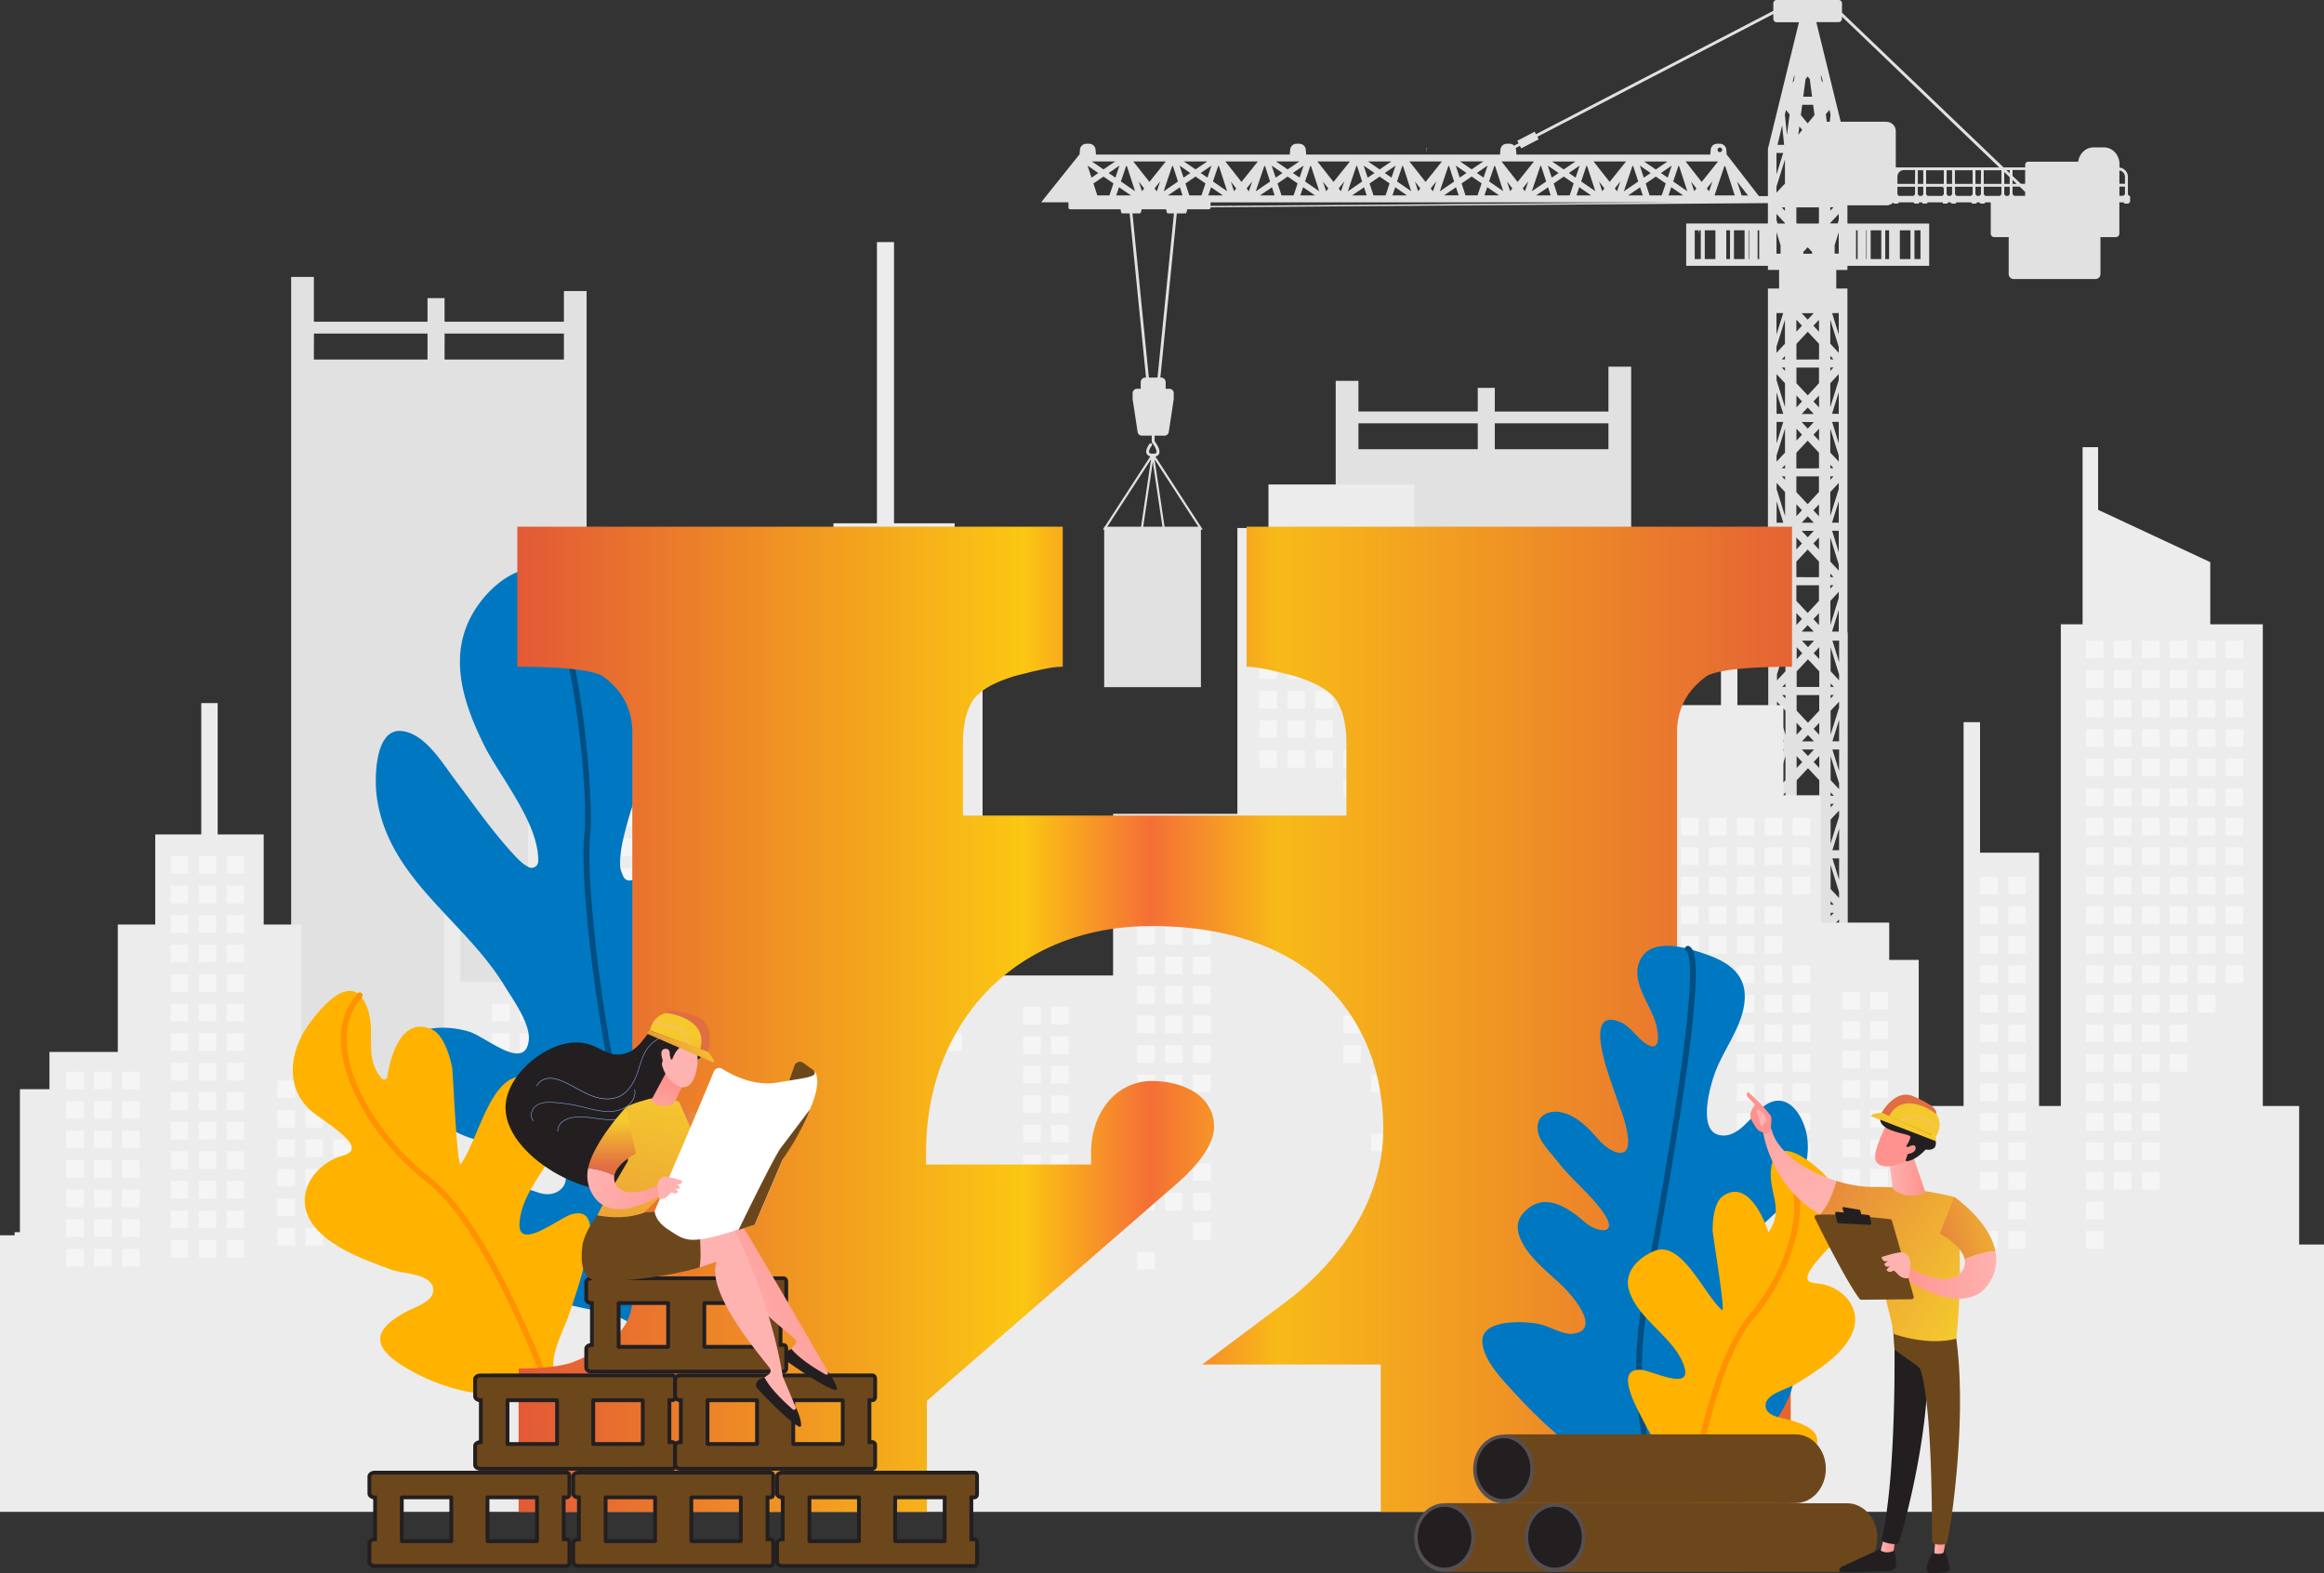 <svg xmlns="http://www.w3.org/2000/svg" xmlns:xlink="http://www.w3.org/1999/xlink" viewBox="0 0 1751.49 1185.5"><rect x="0" y="0" width="1751.49" height="1185.5" fill="#333333" stroke="none"/><defs><style>.cls-1{fill:#e1e1e1;}.cls-2{fill:#ececec;}.cls-3{fill:#f5f5f5;}.cls-4{fill:#0077c1;}.cls-5{fill:#004e82;}.cls-6{fill:#ffb200;}.cls-7{fill:#ff9200;}.cls-8{fill:url(#linear-gradient);}.cls-9{fill:#231f20;}.cls-10{fill:#6d471c;}.cls-11{fill:#564f51;}.cls-12{fill:url(#linear-gradient-2);}.cls-13{fill:#91b3fa;}.cls-14{fill:url(#linear-gradient-3);}.cls-15{fill:url(#linear-gradient-4);}.cls-16{fill:url(#linear-gradient-5);}.cls-17{fill:url(#linear-gradient-6);}.cls-18{fill:url(#linear-gradient-7);}.cls-19{fill:url(#linear-gradient-8);}.cls-20{fill:url(#linear-gradient-9);}.cls-21{fill:url(#linear-gradient-10);}.cls-22{fill:#fff;}.cls-23{fill:url(#linear-gradient-11);}.cls-24{fill:url(#linear-gradient-12);}.cls-25{fill:url(#linear-gradient-13);}.cls-26{fill:url(#linear-gradient-14);}.cls-27{fill:url(#linear-gradient-15);}.cls-28{fill:url(#linear-gradient-16);}.cls-29{fill:url(#linear-gradient-17);}.cls-30{fill:url(#linear-gradient-18);}.cls-31{fill:url(#linear-gradient-19);}.cls-32{fill:url(#linear-gradient-20);}.cls-33{fill:url(#linear-gradient-21);}.cls-34{fill:url(#linear-gradient-22);}.cls-35{fill:url(#linear-gradient-23);}.cls-36{fill:url(#linear-gradient-24);}.cls-37{fill:url(#linear-gradient-25);}.cls-38{fill:url(#linear-gradient-26);}.cls-39{fill:url(#linear-gradient-27);}.cls-40{fill:url(#linear-gradient-28);}.cls-41{fill:url(#linear-gradient-29);}.cls-42{fill:url(#linear-gradient-30);}.cls-43{fill:url(#linear-gradient-31);}</style><linearGradient id="linear-gradient" x1="-1802.01" y1="-937.27" x2="-1799.12" y2="-937.27" gradientTransform="matrix(332.6, 0, 0, -332.6, 599735.16, -310966.16)" gradientUnits="userSpaceOnUse"><stop offset="0" stop-color="#e35837"/><stop offset="0.4" stop-color="#fbc712"/><stop offset="0.5" stop-color="#f46f36"/><stop offset="0.6" stop-color="#f8ba18"/><stop offset="1" stop-color="#e56434"/></linearGradient><linearGradient id="linear-gradient-2" x1="552.3" y1="848.66" x2="508.62" y2="848.66" gradientUnits="userSpaceOnUse"><stop offset="0" stop-color="#f5c92e"/><stop offset="1" stop-color="#e16d42"/></linearGradient><linearGradient id="linear-gradient-3" x1="13476.91" y1="942.15" x2="13378.84" y2="998.12" gradientTransform="translate(-12838.23)" gradientUnits="userSpaceOnUse"><stop offset="0" stop-color="#ff928e"/><stop offset="1" stop-color="#feb3b1"/></linearGradient><linearGradient id="linear-gradient-4" x1="637.17" y1="921.33" x2="618.21" y2="939.87" gradientTransform="matrix(1, 0, 0, 1, 0, 0)" xlink:href="#linear-gradient-3"/><linearGradient id="linear-gradient-5" x1="502.29" y1="820.78" x2="450.61" y2="1068.41" xlink:href="#linear-gradient-2"/><linearGradient id="linear-gradient-6" x1="506.04" y1="816.02" x2="490.79" y2="851.04" gradientTransform="matrix(1, 0, 0, 1, 0, 0)" xlink:href="#linear-gradient-3"/><linearGradient id="linear-gradient-7" x1="-13983.33" y1="-1883.67" x2="-13996.52" y2="-1927.76" gradientTransform="matrix(-0.8, -0.6, -0.6, 0.8, -13679.26, -4656.3)" xlink:href="#linear-gradient-3"/><linearGradient id="linear-gradient-8" x1="-13971.83" y1="-1887.12" x2="-13985.02" y2="-1931.2" gradientTransform="matrix(-0.8, -0.6, -0.6, 0.8, -13679.26, -4656.3)" xlink:href="#linear-gradient-3"/><linearGradient id="linear-gradient-9" x1="461.25" y1="845.14" x2="461.25" y2="879.18" xlink:href="#linear-gradient-2"/><linearGradient id="linear-gradient-10" x1="529.56" y1="921.84" x2="441.18" y2="885.38" gradientTransform="matrix(1, 0, 0, 1, 0, 0)" xlink:href="#linear-gradient-3"/><linearGradient id="linear-gradient-11" x1="536.75" y1="867.05" x2="528.1" y2="874.05" gradientTransform="matrix(1, 0, 0, 1, 0, 0)" xlink:href="#linear-gradient-3"/><linearGradient id="linear-gradient-12" x1="512.28" y1="779.43" x2="506.92" y2="872.95" xlink:href="#linear-gradient-2"/><linearGradient id="linear-gradient-13" x1="529.79" y1="740.85" x2="526.49" y2="751.15" xlink:href="#linear-gradient-2"/><linearGradient id="linear-gradient-14" x1="515.35" y1="743.52" x2="510.4" y2="761.65" gradientTransform="matrix(1, 0, 0, 1, 0, 0)" xlink:href="#linear-gradient-3"/><linearGradient id="linear-gradient-15" x1="522" y1="778.33" x2="496.05" y2="809.64" xlink:href="#linear-gradient-2"/><linearGradient id="linear-gradient-16" x1="-4903.78" y1="1164.37" x2="-4892.98" y2="1164.37" gradientTransform="matrix(-1, 0, 0, 1, -3475.56, 0)" xlink:href="#linear-gradient-3"/><linearGradient id="linear-gradient-17" x1="-4942.68" y1="1163.82" x2="-4933.36" y2="1163.82" gradientTransform="matrix(-1, 0, 0, 1, -3475.56, 0)" xlink:href="#linear-gradient-3"/><linearGradient id="linear-gradient-18" x1="-1141.14" y1="983.48" x2="-971.27" y2="861.23" gradientTransform="matrix(-1, 0, 0, 1, 350.44, 0)" xlink:href="#linear-gradient-2"/><linearGradient id="linear-gradient-19" x1="1296.48" y1="747.6" x2="1371.87" y2="908.28" gradientTransform="matrix(1, 0, 0, 1, 0, 0)" xlink:href="#linear-gradient-3"/><linearGradient id="linear-gradient-20" x1="9301.4" y1="873.49" x2="9338.41" y2="957.69" gradientTransform="translate(-7960.47)" xlink:href="#linear-gradient-3"/><linearGradient id="linear-gradient-21" x1="1339.54" y1="809.21" x2="1328.42" y2="838.88" gradientTransform="matrix(1, 0, 0, 1, 0, 0)" xlink:href="#linear-gradient-3"/><linearGradient id="linear-gradient-22" x1="1525.62" y1="911.07" x2="1438.17" y2="937.95" xlink:href="#linear-gradient-2"/><linearGradient id="linear-gradient-23" x1="1425.65" y1="966.49" x2="1506.82" y2="959.49" gradientTransform="matrix(1, 0, 0, 1, 0, 0)" xlink:href="#linear-gradient-3"/><linearGradient id="linear-gradient-24" x1="1458.68" y1="913.37" x2="1448.8" y2="926.96" gradientTransform="matrix(1, 0, 0, 1, 0, 0)" xlink:href="#linear-gradient-3"/><linearGradient id="linear-gradient-25" x1="-4926.44" y1="886.24" x2="-4898.85" y2="886.24" gradientTransform="matrix(-1, 0, 0, 1, -3475.56, 0)" xlink:href="#linear-gradient-3"/><linearGradient id="linear-gradient-26" x1="-11456.4" y1="-4244.3" x2="-11466.71" y2="-4278.31" gradientTransform="matrix(-0.75, -0.67, -0.67, 0.75, -9956.02, -3593.88)" xlink:href="#linear-gradient-3"/><linearGradient id="linear-gradient-27" x1="-11466.94" y1="-4244.46" x2="-11476.22" y2="-4275.06" gradientTransform="matrix(-0.75, -0.67, -0.67, 0.75, -9956.02, -3593.88)" xlink:href="#linear-gradient-3"/><linearGradient id="linear-gradient-28" x1="-4902.43" y1="-410.86" x2="-4871.73" y2="-449.01" gradientTransform="matrix(-0.91, -0.42, -0.42, 0.91, -3168.89, -855.16)" xlink:href="#linear-gradient-2"/><linearGradient id="linear-gradient-29" x1="1449.18" y1="789.19" x2="1447.12" y2="799.08" xlink:href="#linear-gradient-2"/><linearGradient id="linear-gradient-30" x1="1450.5" y1="797.49" x2="1448.03" y2="829.63" gradientTransform="matrix(1, 0, 0, 1, 0, 0)" xlink:href="#linear-gradient-3"/><linearGradient id="linear-gradient-31" x1="1431.83" y1="852.51" x2="1377.85" y2="899.48" xlink:href="#linear-gradient-2"/></defs><g id="Layer_2" data-name="Layer 2"><g id="Layer_1-2" data-name="Layer 1"><path class="cls-1" d="M442.1,918.69V219.35H425v23.12H335.05V224.68H322.2v17.79H236.55v-33.8H219.42v710Zm-107-667.32H425v19.57H335.05Zm-98.5,0H322.2v19.57H236.55Z"/><path class="cls-1" d="M1229.34,986.31v-710h-17.13v33.8h-85.64V292.3h-12.85v17.79h-89.93V287h-17.13V986.31ZM1113.72,338.55h-89.93V319h89.93Zm98.49,0h-85.64V319h85.64Z"/><path class="cls-1" d="M1604.6,147.79v-.17a.76.76,0,0,0-.76-.76h-.13V133.28a7.1,7.1,0,0,0-6.34-7v-2.48a13.15,13.15,0,0,0-3.42-9,11.49,11.49,0,0,0-1.73-1.55,11,11,0,0,0-6.53-2.17h-7.93c-5.85,0-10.68,4.67-11.54,10.76h-37.71a2.29,2.29,0,0,0-2.2,2.38v1.94H1510L1388.24,9.58V2.52A2.52,2.52,0,0,0,1385.73,0H1339a2.54,2.54,0,0,0-2.54,2.52V8.16l-178.86,93-1-1.9-13.13,6.83,1,1.9-3.36,1.75c-.05,0-.07-.1-.12-.14a4.79,4.79,0,0,0-3.25-1.27h-2.15a4.82,4.82,0,0,0-4.79,4.39l-.34,3.76H984.43l-.33-3.76a5,5,0,0,0-.49-1.73,4.82,4.82,0,0,0-4.31-2.66h-2.15a4.82,4.82,0,0,0-4.79,4.39l-.33,3.76H826l-.33-3.76a4.82,4.82,0,0,0-4.79-4.39h-2.16a4.82,4.82,0,0,0-4.79,4.39l-.33,3.76h-.16l-.52.65h0l-28.25,35.31h20.58v3.94a1.33,1.33,0,0,0,1.33,1.34h37.84l.59,2.36a1,1,0,0,0,.95.74h5.4L863.7,284.54h-.51A3.49,3.49,0,0,0,859.7,288v5h-2.85a3.27,3.27,0,0,0-3.25,3.25v4a3.75,3.75,0,0,0,0,.47l3.76,24.82a3.27,3.27,0,0,0,3.21,2.78h7.43v4.56a1,1,0,0,0,.24.68c1.79,2.24,4,6.08,3.25,7.6-.3.62-1.25.79-2.1.83,0,0-.1-.06-.15-.09a.5.5,0,0,0-.22-.13l-.06,0s-.11,0-.17,0-.11,0-.17,0l-.06,0a.8.8,0,0,0-.22.12l-.12.07c-.85-.08-1.81-.31-2.12-.94-.63-1.29,1.06-4.11,2-5.27a1.08,1.08,0,0,0-1.69-1.34c-.37.48-3.6,4.69-2.21,7.55a3.84,3.84,0,0,0,2.77,1.94l-35.81,55.22h1.92l34.4-53-7.85,53h1.63l7.56-51.08,7.56,51.08H878l-7.85-53,34.4,53h1.92L870.75,344a3.58,3.58,0,0,0,2.73-1.91c1.45-3-2.08-8-3.28-9.57v-4.19h7.43a3.26,3.26,0,0,0,3.21-2.78l3.76-24.82a3.73,3.73,0,0,0,0-.47v-4a3.26,3.26,0,0,0-3.25-3.25h-2.84v-5a3.49,3.49,0,0,0-3.49-3.49h-.51l12.38-123.71h6.37a.89.89,0,0,0,.59-.21.93.93,0,0,0,.35-.53l.59-2.36H911a1.34,1.34,0,0,0,1.33-1.34v-.13l420.06-3.18v15.37H1270.8v31.89h61.61v3.1h8.41v14h-8.41V482.1h.24V728.92h-20.77v17.67h98.92V728.92h-18.25V476.68h-.23V217.44h-8.41v-14h8.41v-3.1h61.61V168.45h-61.61V154.72h29.53a6.94,6.94,0,0,0,5.07-2.2h0v.17a.77.77,0,0,0,.77.76h2.41a.76.76,0,0,0,.76-.76v-.17h11.53v.17a.76.76,0,0,0,.76.76h2.42a.76.76,0,0,0,.76-.76v-.17h2.31v.17a.76.76,0,0,0,.76.76h2.41a.77.77,0,0,0,.77-.76v-.17h11.53v.17a.76.76,0,0,0,.76.76h2.41a.76.76,0,0,0,.76-.76v-.17h2.32v.17a.76.76,0,0,0,.76.76h2.41a.76.76,0,0,0,.76-.76v-.17h11.53v.17a.77.77,0,0,0,.77.76H1489a.76.76,0,0,0,.76-.76v-.17h2.31v.17a.76.76,0,0,0,.76.76h2.42a.76.76,0,0,0,.76-.76v-.17h4.33v23.53a2.63,2.63,0,0,0,2.63,2.63h10.88v27.85a3.75,3.75,0,0,0,3.75,3.75h61.67a3.75,3.75,0,0,0,3.75-3.75V178.68h11.6a2.63,2.63,0,0,0,2.63-2.63V152.52h3.4v.17a.77.77,0,0,0,.77.76h2.41a.76.76,0,0,0,.76-.76v-.17h.78v-4.73Zm-322.79,47.43h-4.56V173.58h4.56Zm11,0h-8V173.58h8Zm11,0H1301V173.58h2.88Zm11,0h-8V173.58h8Zm3.38,0h-.38V173.58h.38Zm7.64,0h-1.19V173.58h1.19Zm117-21.64h4.56v21.64h-4.56Zm-11,0h8v21.64h-8Zm-11,0h2.88v21.64h-2.88Zm-11,0h8v21.64h-8Zm-3.37,0h.38v21.64h-.38Zm-7.64,0H1400v21.64h-1.19ZM1360.78,59.65l1.58-2.06,1.59,2.06,1.74,13.22H1359ZM1358.24,79h8.25l1,7.74L1362.36,93l-5.14-6.25Zm-.2,403.81h9.12l-4.56,4.87Zm.24,9.47-4.2,4.48v-9ZM1357.8,476l4.56-4.87,4.57,4.87Zm8.88-9.47,4.2-4.48v9Zm-4.32-4.6-8.51-9.08V441.07h17v11.77Zm-8.51-27V423.2l8.51-9.08,8.52,9.08V435Zm4-41,4.56-4.86,4.57,4.86Zm9.13,6.11-4.57,4.87-4.56-4.87ZM1353.85,389v-9l4.2,4.48Zm4.2,20.56-4.2,4.48v-9Zm8.63,0,4.2-4.48v9Zm0-25,4.2-4.48v9Zm-4.32-4.61-8.51-9.08V359h17v11.76Zm-8.51-26.95V341.16l8.51-9.08,8.52,9.08v11.76Zm4-41,4.56-4.87,4.57,4.87Zm9.13,6.11-4.57,4.87L1357.8,318Zm-13.08-11.1v-9l4.2,4.48Zm4.2,20.57-4.2,4.48v-9Zm8.63,0,4.2-4.48v9Zm0-25.05,4.2-4.48v9Zm-4.32-4.6-8.51-9.08V277h17v11.76Zm-8.51-26.95V259.12l8.51-9.09,8.52,9.09v11.76ZM1366.93,236l-4.57,4.86L1357.8,236Zm-7.88-44.79v-1.33l3.31-3.53,3.32,3.53v1.33Zm-1,54.25-4.2,4.48v-9Zm8.63,0,4.2-4.48v9Zm3.81-77h-16.25l-.39-.42V156.27h17V168Zm-12.22-70.51-3,3.64.83-6.29Zm-202.16,23.72-12.36,15.44-12.15-15.44Zm95.67,8.72,8.11-5.55-3.05,9Zm3.6,7.84-3.05,9.05h-9.1l-2.94-9,7.59-5.2Zm-7.48-10.51-8.8-6h17.64Zm-3.9,2.67-5.13,3.51-3-9.08Zm-7.93,10.76,2,6.13h-11Zm-12.22,3,6.26-18.58.63-.78,3.91,12Zm-10.73-7.07L1201,121.66h24.51Zm8.07-.35-2.5,7.42L1217,142Zm-12,5.26-1.68,2.1-2.37-7.25Zm-6.85,2.1-10.68-7.35,4-11.93.63.81Zm-3.18,3.16h-11.05l2.08-6.17Zm-11.7-13.4-5.06-3.49,8.11-5.55Zm-1.46,4.35-3,9.05h-9.09l-2.95-9,7.59-5.2Zm-7.48-10.51-8.8-6h17.64Zm-3.9,2.67-5.13,3.51-3-9.08Zm-7.93,10.76,2,6.13h-11Zm-12.22,3,6.26-18.58.63-.78,3.91,12Zm-2.66-7.42-2.5,7.42-1.71-2.16Zm-12,5.26-1.68,2.1-2.37-7.25Zm-13.51-17.18.63.81,6,18.47-10.68-7.35Zm3.48,22.44h-11l2.08-6.17Zm-11.69-13.4-5.07-3.49,8.11-5.55Zm-1.47,4.35-3.05,9.05h-9.1l-2.94-9,7.59-5.2Zm1.36-16.56-8.84,6-8.79-6Zm-12.74,8.72-5.13,3.51-3-9.08Zm-5.93,16.89h-11l9-6.13ZM1092,124.81l3.91,12-10.8,7.38,6.26-18.58Zm-5.26-3.15-12.36,15.44-12.15-15.44Zm-4.29,15.09-2.5,7.42-1.71-2.16Zm-12,5.26-1.68,2.1-2.37-7.25Zm-13.52-17.18.64.81,6,18.47-10.68-7.35Zm3.49,22.44h-11l2.08-6.17Zm-11.7-13.4-5.06-3.49,8.11-5.55Zm-1.46,4.35-3,9.05h-9.09l-3-9,7.59-5.2Zm1.36-16.56-8.84,6-8.8-6Zm-12.74,8.72-5.13,3.51-3-9.08ZM1030,147.27h-11l9-6.13Zm-7.33-22.46,3.91,12-10.8,7.39,6.26-18.58Zm-5.26-3.15L1005,137.1l-12.15-15.44Zm-4.29,15.09-2.5,7.42-1.71-2.16Zm-12,5.26-1.68,2.1L997,136.86Zm-13.51-17.18.63.81,6,18.47-10.68-7.35Zm3.48,22.44H980l2.08-6.17Zm-8.65-22.44-3,9-5.06-3.49Zm-4.51,13.39-3,9.05h-9.09l-3-9,7.59-5.2Zm1.36-16.56-8.84,6-8.8-6Zm-12.74,8.72-5.13,3.51-3-9.08Zm-5.93,16.89h-11l9-6.13Zm-7.33-22.46,3.91,12-10.8,7.39,6.27-18.58ZM948,121.66,935.64,137.1l-12.15-15.44Zm-4.29,15.09-2.5,7.42L939.5,142Zm-12,5.26-1.68,2.1-2.37-7.25Zm-13.51-17.18.63.81,6,18.47-10.68-7.35Zm-8.32-3.17-8.84,6-8.8-6Zm-26,3.15,3.91,12L877,144.17l6.26-18.58Zm-5.26-3.15L866.27,137.1l-12.15-15.44Zm-4.29,15.09-2.5,7.42L870.13,142Zm-12,5.26-1.68,2.1-2.37-7.25Zm-13.51-17.18.63.81,6,18.47-10.68-7.35Zm-8.32-3.17-8.84,6-8.79-6Zm-20.84,3.15,8.1,5.57-5.13,3.51Zm16.43,22.46H827l-2.94-9,7.59-5.2,7.5,5.17Zm-.55-16.89,8.11-5.55-3,9Zm5.71,16.89,2.08-6.17,9,6.17Zm31.12,137.27h-6.53L853.48,160.83h5.4a.94.94,0,0,0,.77-.47c.06-.09.15-.16.17-.27l.59-2.36H878.8l.59,2.36a1,1,0,0,0,.94.74h4.44Zm7.86-137.27,9-6.13,2,6.13ZM892,133.89l-3-9.08,8.1,5.57Zm13.46,13.38h-9.09l-2.95-9,7.59-5.2,7.5,5.17Zm-.55-16.89,8.11-5.55-3,9Zm5.71,16.89,2.08-6.17,9,6.17Zm1.71,7.92V152.5l60.73,0h290.54Zm345.14-7.92,2.08-6.17,9,6.17Zm3.55-10.51,4-11.93.63.81,6,18.47Zm15.85,7.35-2.37-7.25,4,5.15Zm-6.55-22.45h24.51l-12.36,15.44Zm24.13-8.76a1.66,1.66,0,0,1,.19-.77l0,0a1.72,1.72,0,1,1,0,1.62l0,0A1.66,1.66,0,0,1,1294.47,112.9Zm-6.41,31.27-1.71-2.16,4.21-5.26Zm4.12,3.1,7.3-21.68.43-.54.47.59,7.06,21.63Zm20.43,0-3.4-10.41,8.25,10.49Zm19.8.52h-6.76l-23.75-30.66h0l-.5-.34-.36-4.07a5,5,0,0,0-.49-1.73,4.8,4.8,0,0,0-2.54-2.32,4.73,4.73,0,0,0-1.77-.34h-2.15a4.82,4.82,0,0,0-4.79,4.39l-.34,3.76H1142.9l-.33-3.76a4.87,4.87,0,0,0-.32-1.13l3.24-1.69,1,1.91,13.13-6.83-1-1.91,177.86-92.49v3.66a2.54,2.54,0,0,0,2.54,2.52h16.77l-23.39,95.43Zm10.41,8.48h2.43v2.59Zm2.43,11.79v.39h-5.55l-.83-2.65v-4.55Zm-6.38-22.89v-4.54l6.38-20.4v18.14Zm0-13.75V115.25h5.06Zm.8-22.28,3.47-14.66,1.5,14.66Zm-.8,82V175l3.09,9.89v6.29Zm0,44.79h5.06l-5.06,16.17Zm0,25.37,6.37-20.39v18.14l-6.37,6.8Zm4,9.54,2.42-2.59v2.59Zm2.42,6.11v2.58l-2.42-2.58Zm-6.37,5,6.37,6.8v18.13l-6.37-20.39Zm0,13.74,5.06,16.18h-5.06Zm0,22.29h5.06l-5.06,16.18Zm0,25.38,6.37-20.39v18.13l-6.37,6.81Zm4,9.53,2.42-2.58v2.58Zm2.42,6.11v2.59l-2.42-2.59Zm-6.37,5,6.37,6.8V389l-6.37-20.39Zm0,13.75,5.06,16.17h-5.06Zm0,22.28h5.06l-5.06,16.18Zm0,25.38,6.37-20.39v18.13l-6.37,6.81Zm4,9.53,2.42-2.58V435Zm2.42,6.11v2.59l-2.42-2.59Zm-6.37,5,6.37,6.8V471l-6.37-20.39Zm0,13.75,5.06,16.18h-5.06Zm5.29,23L1339.1,499V482.79Zm-5.06,75.93V542.55l5.06,16.17Zm5.06,6.11L1339.1,581V564.83Zm-5.06,75.94V624.59l5.06,16.18Zm5.06,6.1-5.06,16.18V646.87Zm-5.06,75.94V706.63l5.06,16.18Zm6.38-5-6.38-20.39v-4.55l6.38,6.81Zm0-27.34-2.43-2.58h2.43Zm0-8.69h-2.43l2.43-2.59Zm0-11.79-6.38,6.8v-4.55l6.38-20.39Zm0-34.22-6.38-20.39v-4.55l6.38,6.8Zm0-27.34-2.43-2.58h2.43Zm0-8.69h-2.43l2.43-2.59Zm0-11.79-6.38,6.8v-4.55l6.38-20.39Zm0-34.22-6.38-20.39V528.8l6.38,6.8Zm0-27.34-2.43-2.59h2.43Zm0-8.7h-2.43l2.43-2.59Zm0-11.79-6.38,6.81v-4.55l6.38-20.39Zm1.13-404.26-1.56-15.21.84-3.54,2.72,3.31Zm5.31-40.87-1.14,1.47,1-4.15.71-1.64ZM1353.85,462l4.2,4.48-4.2,4.48ZM1358,564.83h9.12l-4.56,4.87Zm.24,9.47-4.2,4.48v-9Zm-.24-15.58,4.56-4.86,4.56,4.86Zm-4-5v-9l4.2,4.48Zm4,93.13h9.12l-4.56,4.87Zm.24,9.47-4.2,4.48v-9Zm-.24-15.57,4.56-4.87,4.56,4.87Zm-4-5v-9l4.2,4.48Zm0,73.08,4.2,4.48-4.2,4.48Zm4,13.95,4.56-4.87,4.56,4.87Zm13.08-5-4.21-4.48,4.21-4.48Zm0-18.16-8.52,9.08-8.52-9.08V687.9h17Zm0-17.87h-17V670l8.52-9.08,8.52,9.08Zm0-21-4.21-4.48,4.21-4.48Zm0-25-4.21-4.48,4.21-4.48Zm0-18.16-8.52,9.08-8.52-9.08V605.86h17Zm0-17.87h-17V588l8.52-9.08,8.52,9.08Zm0-21-4.21-4.48,4.21-4.48Zm0-25-4.21-4.48,4.21-4.48Zm0-18.17-8.52,9.09-8.52-9.09V523.81h17Zm0-17.87h-17V505.94l8.52-9.08,8.52,9.08Zm0-21-4.21-4.48,4.21-4.48Zm1.69-436-.56-4.32.71,1.64,1,4.15Zm4,31.05-.73-5.62,2.72-3.31.84,3.54-.55,5.39Zm5.06,64.44-2.43,2.59v-2.59Zm0,114.61h-2.42v-2.59Zm-2.42-11.79V241l6.37,20.39v4.55Zm2.42,17.9-2.42,2.58V277Zm3.95,5v4.54l-6.37,20.39V288.78Zm-5.06,29.92,5.06-16.18V311.9Zm5.06,6.11v16.18l-5-16.18Zm0,25.38v4.55l-6.37-6.81V323Zm-3.95,9.53h-2.42v-2.58Zm0,6.11-2.42,2.59V359Zm3.95,5v4.54l-6.37,20.4V370.82Zm-5.06,29.92,5.06-16.17v16.17Zm5.06,6.11v16.18l-5-16.18Zm0,25.38V430l-6.37-6.81V405Zm-3.95,9.53h-2.42v-2.58Zm0,6.11-2.42,2.59v-2.59Zm3.95,5v4.55L1379.49,471V452.86Zm0,13.75V476h-5.06Zm-6.14,57.89v-2.58l2.43,2.58Zm2.43,6.11-2.43,2.59v-2.59Zm-2.43,75.94v-2.59l2.43,2.59Zm2.43,6.11-2.43,2.58v-2.58Zm-2.43,75.93V679.2l2.43,2.59Zm2.43,6.11-2.43,2.58V687.9Zm3.95,34.91H1381l5.06-16.18Zm0-25.38-6.38,20.39V699.69l6.38-6.81Zm0-20.63-6.38-6.8V651.86l6.38,20.39Zm0-13.75L1381,646.87h5.06Zm0-22.28H1381l5.06-16.18Zm0-25.38-6.38,20.39V617.64l6.38-6.8Zm0-20.63-6.38-6.8V569.82l6.38,20.39Zm0-13.75L1381,564.83h5.06Zm0-22.29H1381l5.06-16.17Zm0-25.38-6.38,20.4V535.6l6.38-6.8Zm0-20.62-6.38-6.81V487.78l6.38,20.39Zm0-13.75L1381,482.79h5.06Zm-.24-263v16.17L1380.8,236Zm0-44.79h-3.09v-6.29l3.09-9.89Zm0-25.38-.82,2.65h-5.56v-.39l6.38-6.81Zm36-74h-34.52l-18.4-75.07h16.8a2.52,2.52,0,0,0,2.51-2.52V12.56l118.6,113.6h-78V98.82A7,7,0,0,0,1421.85,91.83Zm21.44,55h-.13a.76.76,0,0,0-.76.76v.17h-11.53v-.17a.76.76,0,0,0-.76-.76H1430v-6h13.31Zm0-8.16H1430v-5.42a5,5,0,0,1,5-5h8.35Zm6.25,8.16h-.13a.76.76,0,0,0-.76.76v.17h-2.31v-.17a.76.76,0,0,0-.76-.76h-.13v-6h4.09Zm0-8.16h-4.09V128.32h4.09Zm15.47,8.16h-.13a.76.76,0,0,0-.76.76v.17h-11.53v-.17a.77.77,0,0,0-.77-.76h-.13v-6H1465Zm0-8.16h-13.32V128.32H1465Zm6.25,8.16h-.13a.76.76,0,0,0-.76.76v.17h-2.32v-.17a.76.76,0,0,0-.76-.76h-.13v-6h4.1Zm0-8.16h-4.1V128.32h4.1Zm15.46,8.16h-.12a.77.77,0,0,0-.77.76v.17H1474.3v-.17a.76.76,0,0,0-.76-.76h-.13v-6h13.31Zm0-8.16h-13.31V128.32h13.31Zm6.25,8.16h-.13a.76.76,0,0,0-.76.76v.17h-2.31v-.17a.76.76,0,0,0-.76-.76h-.13v-6H1493Zm0-8.16h-4.09V128.32H1493Zm15.47,8.16h-.13a.76.76,0,0,0-.76.76v.17H1496v-.17a.76.76,0,0,0-.76-.76h-.13v-6h13.31Zm0-8.16h-13.31V128.32h13.31Zm6.25,8.16h-.13a.76.76,0,0,0-.76.76v.17h-2.31v-.17a.77.77,0,0,0-.77-.76h-.13v-6h4.1Zm0-8.16h-4.1v-8.94l4.1,3.92Zm0-8-2.49-2.38h2.49Zm2.15,5,3.1,3h-3.1Zm9.47,12h-8.57v-.17a.77.77,0,0,0-.77-.76h-.13v-6h5.34l4.13,3.95Zm0-9.09h-3.26l-6.21-5.94v-4.44h9.47Zm75.25,8.16h-.13a.77.77,0,0,0-.77.76v.17h-3.29v-6.93h4.19Zm0-8.16h-4.19V128.47a4.91,4.91,0,0,1,4.19,4.81Z"/><path class="cls-1" d="M820.46,112.9a.77.77,0,1,1-1.18.81l0,0a1.66,1.66,0,0,1,0-1.54l0,0a.77.77,0,1,1,1.18.81Z"/><path class="cls-1" d="M978.93,112.9a.77.77,0,1,1-1.18.81l0,0a1.66,1.66,0,0,1,0-1.54l0,0a1.73,1.73,0,0,1,.48-.56h0A1.74,1.74,0,0,1,978.93,112.9Z"/><polygon class="cls-1" points="1362.36 177.11 1359.05 173.58 1359.05 173.58 1365.68 173.58 1365.68 173.58 1362.36 177.11"/><polygon class="cls-1" points="1321.34 175.69 1322 173.58 1321.34 173.58 1321.34 175.69"/><polygon class="cls-1" points="1280.53 173.58 1279.87 173.58 1280.53 175.69 1280.53 173.58"/><polygon class="cls-1" points="1292.42 121.63 1292.67 120.5 1292.42 120.23 1292.42 121.63"/><polygon class="cls-1" points="1283.81 147.79 1283.81 147.57 1283.61 147.79 1283.81 147.79"/><polygon class="cls-1" points="1464.88 140.86 1463.87 140.86 1464.88 141.83 1464.88 140.86"/><path class="cls-1" d="M1367.41,129.68a6.81,6.81,0,0,1,1-1.36h-1Z"/><path class="cls-1" d="M1075.27,111.53a1.73,1.73,0,0,0-.48.56l0,0a1.66,1.66,0,0,0,0,1.54l0,0a1.73,1.73,0,0,0,.48.56,1,1,0,0,0,.21-.25,1,1,0,0,1-.8-1,1,1,0,0,1,.59-.87c.07-.08.1-.19.2-.24l.11-.06A1.79,1.79,0,0,0,1075.27,111.53Z"/><polygon class="cls-1" points="1220.71 147.28 1221.29 147.28 1221 146.91 1220.71 147.28"/><polygon class="cls-1" points="1151.34 147.28 1151.91 147.28 1151.63 146.91 1151.34 147.28"/><polygon class="cls-1" points="1081.97 147.28 1082.55 147.28 1082.26 146.91 1081.97 147.28"/><polygon class="cls-1" points="1012.6 147.28 1013.17 147.28 1012.89 146.91 1012.6 147.28"/><polygon class="cls-1" points="943.23 147.28 943.8 147.28 943.52 146.91 943.23 147.28"/><polygon class="cls-1" points="873.86 147.28 874.43 147.28 874.15 146.91 873.86 147.28"/><polygon class="cls-1" points="804.49 147.28 805.07 147.28 804.78 146.91 804.49 147.28"/><rect class="cls-1" x="832.18" y="396.92" width="72.89" height="120.93" transform="translate(1737.25 914.77) rotate(180)"/><polygon class="cls-2" points="0 1139.29 0 930.89 11.02 930.89 11.02 928.55 15.01 928.55 15.01 820.83 37.26 820.83 37.26 792.73 88.78 792.73 88.78 696.71 116.99 696.71 116.99 628.79 151.67 628.79 151.67 529.85 164.05 529.85 164.05 628.79 198.73 628.79 198.73 696.71 226.94 696.71 226.94 792.73 278.47 792.73 278.47 820.83 300.71 820.83 300.71 930.89 308.27 930.89 308.27 777.5 320.69 777.5 320.69 875.86 334.51 875.86 334.51 641.68 346.92 641.68 346.92 740.03 381.57 740.03 381.57 703.73 397.97 703.73 397.97 570.25 407.81 570.25 407.81 567.91 424.2 567.91 424.2 434.42 435.91 434.42 435.91 454.08 628.12 454.08 628.12 394.36 660.91 394.36 660.91 182.42 673.79 182.42 673.79 394.36 719.46 394.36 719.46 454.08 740.53 454.08 740.53 735.1 838.89 735.1 838.89 650.79 803.76 650.79 803.76 634.4 838.89 634.4 838.89 613.32 932.56 613.32 932.56 397.87 955.98 397.87 955.98 365.09 1066.05 365.09 1066.05 397.87 1082.44 397.87 1082.44 695.29 1133.96 695.29 1133.96 833.46 1160.35 833.46 1160.35 723.39 1182.6 723.39 1182.6 695.29 1234.12 695.29 1234.12 599.27 1262.33 599.27 1262.33 531.36 1297.01 531.36 1297.01 432.42 1309.39 432.42 1309.39 531.36 1344.07 531.36 1344.07 599.27 1372.29 599.27 1372.29 695.29 1423.81 695.29 1423.81 723.39 1446.05 723.39 1446.05 833.46 1479.85 833.46 1479.85 544.24 1492.26 544.24 1492.26 642.6 1536.76 642.6 1536.76 833.46 1553.15 833.46 1553.15 470.47 1569.55 470.47 1569.55 336.99 1581.25 336.99 1581.25 384.21 1665.78 423.63 1665.78 470.47 1705.37 470.47 1705.37 833.46 1732.76 833.46 1732.76 937.86 1751.49 937.86 1751.49 1139.29 0 1139.29"/><rect class="cls-3" x="543.16" y="467.21" width="13.27" height="13.27"/><rect class="cls-3" x="543.16" y="489.46" width="13.27" height="13.27"/><rect class="cls-3" x="543.16" y="578.45" width="13.27" height="13.27"/><rect class="cls-3" x="543.16" y="600.7" width="13.27" height="13.27"/><rect class="cls-3" x="543.16" y="622.94" width="13.27" height="13.27"/><rect class="cls-3" x="543.16" y="689.69" width="13.27" height="13.27"/><rect class="cls-3" x="543.16" y="711.93" width="13.27" height="13.27"/><rect class="cls-3" x="564.24" y="556.2" width="13.27" height="13.27"/><rect class="cls-3" x="564.24" y="578.45" width="13.27" height="13.27"/><rect class="cls-3" x="564.24" y="600.7" width="13.27" height="13.27"/><rect class="cls-3" x="564.24" y="622.94" width="13.27" height="13.27"/><rect class="cls-3" x="564.24" y="645.19" width="13.27" height="13.27"/><rect class="cls-3" x="564.24" y="689.69" width="13.27" height="13.27"/><rect class="cls-3" x="564.24" y="711.93" width="13.27" height="13.27"/><rect class="cls-3" x="585.31" y="467.21" width="13.27" height="13.27"/><rect class="cls-3" x="585.31" y="489.46" width="13.27" height="13.27"/><rect class="cls-3" x="585.31" y="511.7" width="13.27" height="13.27"/><rect class="cls-3" x="585.31" y="533.95" width="13.27" height="13.27"/><rect class="cls-3" x="585.31" y="556.2" width="13.27" height="13.27"/><rect class="cls-3" x="585.31" y="578.45" width="13.27" height="13.27"/><rect class="cls-3" x="585.31" y="600.7" width="13.27" height="13.27"/><rect class="cls-3" x="585.31" y="622.94" width="13.27" height="13.27"/><rect class="cls-3" x="585.31" y="645.19" width="13.27" height="13.27"/><rect class="cls-3" x="585.31" y="667.44" width="13.27" height="13.27"/><rect class="cls-3" x="585.31" y="711.93" width="13.27" height="13.27"/><rect class="cls-3" x="606.39" y="467.21" width="13.27" height="13.27"/><rect class="cls-3" x="606.39" y="489.46" width="13.27" height="13.27"/><rect class="cls-3" x="606.39" y="511.7" width="13.27" height="13.27"/><rect class="cls-3" x="606.39" y="533.95" width="13.27" height="13.27"/><rect class="cls-3" x="606.39" y="556.2" width="13.27" height="13.27"/><rect class="cls-3" x="606.39" y="578.45" width="13.27" height="13.27"/><rect class="cls-3" x="606.39" y="600.7" width="13.27" height="13.27"/><rect class="cls-3" x="606.39" y="800.92" width="13.27" height="13.27"/><rect class="cls-3" x="627.47" y="467.21" width="13.27" height="13.27"/><rect class="cls-3" x="627.47" y="489.46" width="13.27" height="13.27"/><rect class="cls-3" x="627.47" y="511.7" width="13.27" height="13.27"/><rect class="cls-3" x="627.47" y="533.95" width="13.27" height="13.27"/><rect class="cls-3" x="627.47" y="556.2" width="13.27" height="13.27"/><rect class="cls-3" x="627.47" y="578.45" width="13.27" height="13.27"/><rect class="cls-3" x="627.47" y="600.7" width="13.27" height="13.27"/><rect class="cls-3" x="627.47" y="622.94" width="13.27" height="13.27"/><rect class="cls-3" x="627.47" y="756.43" width="13.27" height="13.27"/><rect class="cls-3" x="627.47" y="778.68" width="13.27" height="13.27"/><rect class="cls-3" x="627.47" y="800.92" width="13.27" height="13.27"/><rect class="cls-3" x="627.47" y="823.17" width="13.27" height="13.27"/><rect class="cls-3" x="627.47" y="912.16" width="13.27" height="13.27"/><rect class="cls-3" x="648.54" y="467.21" width="13.27" height="13.27"/><rect class="cls-3" x="648.54" y="489.46" width="13.27" height="13.27"/><rect class="cls-3" x="648.54" y="511.7" width="13.27" height="13.27"/><rect class="cls-3" x="648.54" y="533.95" width="13.27" height="13.27"/><rect class="cls-3" x="648.54" y="556.2" width="13.27" height="13.27"/><rect class="cls-3" x="648.54" y="578.45" width="13.27" height="13.27"/><rect class="cls-3" x="648.54" y="600.7" width="13.27" height="13.27"/><rect class="cls-3" x="648.54" y="622.94" width="13.27" height="13.27"/><rect class="cls-3" x="648.54" y="645.19" width="13.27" height="13.27"/><rect class="cls-3" x="648.54" y="667.44" width="13.27" height="13.27"/><rect class="cls-3" x="648.54" y="734.18" width="13.27" height="13.27"/><rect class="cls-3" x="648.54" y="756.43" width="13.27" height="13.27"/><rect class="cls-3" x="648.54" y="778.68" width="13.27" height="13.27"/><rect class="cls-3" x="648.54" y="800.92" width="13.27" height="13.27"/><rect class="cls-3" x="648.54" y="823.17" width="13.27" height="13.27"/><rect class="cls-3" x="648.54" y="912.16" width="13.27" height="13.27"/><rect class="cls-3" x="669.62" y="467.21" width="13.27" height="13.27"/><rect class="cls-3" x="669.62" y="489.46" width="13.27" height="13.27"/><rect class="cls-3" x="669.62" y="511.7" width="13.27" height="13.27"/><rect class="cls-3" x="669.62" y="533.95" width="13.27" height="13.27"/><rect class="cls-3" x="669.62" y="556.2" width="13.27" height="13.27"/><rect class="cls-3" x="669.62" y="578.45" width="13.27" height="13.27"/><rect class="cls-3" x="669.62" y="600.7" width="13.27" height="13.27"/><rect class="cls-3" x="669.62" y="622.94" width="13.27" height="13.27"/><rect class="cls-3" x="669.62" y="645.19" width="13.27" height="13.27"/><rect class="cls-3" x="669.62" y="667.44" width="13.27" height="13.27"/><rect class="cls-3" x="669.62" y="689.69" width="13.27" height="13.27"/><rect class="cls-3" x="669.62" y="711.93" width="13.27" height="13.27"/><rect class="cls-3" x="669.62" y="734.18" width="13.27" height="13.27"/><rect class="cls-3" x="669.62" y="756.43" width="13.27" height="13.27"/><rect class="cls-3" x="669.62" y="778.68" width="13.27" height="13.27"/><rect class="cls-3" x="669.62" y="800.92" width="13.27" height="13.27"/><rect class="cls-3" x="669.62" y="823.17" width="13.27" height="13.27"/><rect class="cls-3" x="669.62" y="845.42" width="13.27" height="13.27"/><rect class="cls-3" x="690.7" y="467.21" width="13.27" height="13.27"/><rect class="cls-3" x="690.7" y="489.46" width="13.27" height="13.27"/><rect class="cls-3" x="690.7" y="511.7" width="13.27" height="13.27"/><rect class="cls-3" x="690.7" y="533.95" width="13.27" height="13.27"/><rect class="cls-3" x="690.7" y="556.2" width="13.27" height="13.27"/><rect class="cls-3" x="690.7" y="578.45" width="13.27" height="13.27"/><rect class="cls-3" x="690.7" y="600.7" width="13.27" height="13.27"/><rect class="cls-3" x="690.7" y="622.94" width="13.27" height="13.27"/><rect class="cls-3" x="690.7" y="645.19" width="13.27" height="13.27"/><rect class="cls-3" x="690.7" y="667.44" width="13.27" height="13.27"/><rect class="cls-3" x="690.7" y="734.18" width="13.27" height="13.27"/><rect class="cls-3" x="690.7" y="756.43" width="13.27" height="13.27"/><rect class="cls-3" x="690.7" y="778.68" width="13.27" height="13.27"/><rect class="cls-3" x="690.7" y="800.92" width="13.27" height="13.27"/><rect class="cls-3" x="711.77" y="467.21" width="13.27" height="13.27"/><rect class="cls-3" x="711.77" y="489.46" width="13.27" height="13.27"/><rect class="cls-3" x="711.77" y="511.7" width="13.27" height="13.27"/><rect class="cls-3" x="711.77" y="533.95" width="13.27" height="13.27"/><rect class="cls-3" x="711.77" y="556.2" width="13.27" height="13.27"/><rect class="cls-3" x="711.77" y="578.45" width="13.27" height="13.27"/><rect class="cls-3" x="711.77" y="600.7" width="13.27" height="13.27"/><rect class="cls-3" x="711.77" y="622.94" width="13.27" height="13.27"/><rect class="cls-3" x="711.77" y="645.19" width="13.27" height="13.27"/><rect class="cls-3" x="711.77" y="667.44" width="13.27" height="13.27"/><rect class="cls-3" x="711.77" y="734.18" width="13.27" height="13.27"/><rect class="cls-3" x="711.77" y="756.43" width="13.27" height="13.27"/><rect class="cls-3" x="711.77" y="778.68" width="13.27" height="13.27"/><rect class="cls-3" x="949.08" y="409.44" width="13.27" height="13.27"/><rect class="cls-3" x="949.08" y="431.69" width="13.27" height="13.27"/><rect class="cls-3" x="949.08" y="453.94" width="13.27" height="13.27"/><rect class="cls-3" x="949.08" y="476.19" width="13.27" height="13.27"/><rect class="cls-3" x="949.08" y="498.43" width="13.27" height="13.27"/><rect class="cls-3" x="949.08" y="520.68" width="13.27" height="13.27"/><rect class="cls-3" x="949.08" y="542.93" width="13.27" height="13.27"/><rect class="cls-3" x="949.08" y="565.18" width="13.27" height="13.27"/><rect class="cls-3" x="949.08" y="631.92" width="13.27" height="13.27"/><rect class="cls-3" x="949.08" y="654.17" width="13.27" height="13.27"/><rect class="cls-3" x="970.15" y="409.44" width="13.27" height="13.27"/><rect class="cls-3" x="970.15" y="431.69" width="13.27" height="13.27"/><rect class="cls-3" x="970.15" y="453.94" width="13.27" height="13.27"/><rect class="cls-3" x="970.15" y="476.19" width="13.27" height="13.27"/><rect class="cls-3" x="970.15" y="498.43" width="13.27" height="13.27"/><rect class="cls-3" x="970.15" y="520.68" width="13.27" height="13.27"/><rect class="cls-3" x="970.15" y="542.93" width="13.27" height="13.27"/><rect class="cls-3" x="970.15" y="565.18" width="13.27" height="13.27"/><rect class="cls-3" x="970.15" y="654.17" width="13.27" height="13.27"/><rect class="cls-3" x="991.23" y="409.44" width="13.27" height="13.27"/><rect class="cls-3" x="991.23" y="431.69" width="13.27" height="13.27"/><rect class="cls-3" x="991.23" y="453.94" width="13.27" height="13.27"/><rect class="cls-3" x="991.23" y="476.19" width="13.27" height="13.27"/><rect class="cls-3" x="991.23" y="498.43" width="13.27" height="13.27"/><rect class="cls-3" x="991.23" y="520.68" width="13.27" height="13.27"/><rect class="cls-3" x="991.23" y="542.93" width="13.27" height="13.27"/><rect class="cls-3" x="991.23" y="565.18" width="13.27" height="13.27"/><rect class="cls-3" x="1012.31" y="409.44" width="13.27" height="13.27"/><rect class="cls-3" x="1012.31" y="431.69" width="13.27" height="13.27"/><rect class="cls-3" x="1012.31" y="453.94" width="13.27" height="13.27"/><rect class="cls-3" x="1012.31" y="476.19" width="13.27" height="13.27"/><rect class="cls-3" x="1012.31" y="498.43" width="13.27" height="13.27"/><rect class="cls-3" x="1012.31" y="520.68" width="13.27" height="13.27"/><rect class="cls-3" x="1012.31" y="565.18" width="13.27" height="13.27"/><rect class="cls-3" x="1012.31" y="587.42" width="13.27" height="13.27"/><rect class="cls-3" x="1012.31" y="654.17" width="13.27" height="13.27"/><rect class="cls-3" x="1012.31" y="676.41" width="13.27" height="13.27"/><rect class="cls-3" x="1012.31" y="698.66" width="13.27" height="13.27"/><rect class="cls-3" x="1012.31" y="720.91" width="13.27" height="13.27"/><rect class="cls-3" x="1012.31" y="743.16" width="13.27" height="13.27"/><rect class="cls-3" x="1012.31" y="765.4" width="13.27" height="13.27"/><rect class="cls-3" x="1012.31" y="787.65" width="13.27" height="13.27"/><rect class="cls-3" x="1033.38" y="409.44" width="13.27" height="13.27"/><rect class="cls-3" x="1033.38" y="431.69" width="13.27" height="13.27"/><rect class="cls-3" x="1033.38" y="453.94" width="13.27" height="13.27"/><rect class="cls-3" x="1033.38" y="476.19" width="13.27" height="13.27"/><rect class="cls-3" x="1033.38" y="498.43" width="13.27" height="13.27"/><rect class="cls-3" x="1033.38" y="520.68" width="13.27" height="13.27"/><rect class="cls-3" x="1033.38" y="587.42" width="13.27" height="13.27"/><rect class="cls-3" x="1033.38" y="609.67" width="13.27" height="13.27"/><rect class="cls-3" x="1033.38" y="631.92" width="13.27" height="13.27"/><rect class="cls-3" x="1033.38" y="654.17" width="13.27" height="13.27"/><rect class="cls-3" x="1033.38" y="676.41" width="13.27" height="13.27"/><rect class="cls-3" x="1033.38" y="698.66" width="13.27" height="13.27"/><rect class="cls-3" x="1033.38" y="720.91" width="13.27" height="13.27"/><rect class="cls-3" x="1033.38" y="743.16" width="13.27" height="13.27"/><rect class="cls-3" x="1033.38" y="765.4" width="13.27" height="13.27"/><rect class="cls-3" x="1033.38" y="787.65" width="13.27" height="13.27"/><rect class="cls-3" x="1033.38" y="809.9" width="13.27" height="13.27"/><rect class="cls-3" x="1033.38" y="854.4" width="13.27" height="13.27"/><rect class="cls-3" x="1054.46" y="409.44" width="13.27" height="13.27"/><rect class="cls-3" x="1054.46" y="431.69" width="13.27" height="13.27"/><rect class="cls-3" x="1054.46" y="453.94" width="13.27" height="13.27"/><rect class="cls-3" x="1054.46" y="476.19" width="13.27" height="13.27"/><rect class="cls-3" x="1054.46" y="498.43" width="13.27" height="13.27"/><rect class="cls-3" x="1054.46" y="520.68" width="13.27" height="13.27"/><rect class="cls-3" x="1054.46" y="587.42" width="13.27" height="13.27"/><rect class="cls-3" x="1054.46" y="609.67" width="13.27" height="13.27"/><rect class="cls-3" x="1054.46" y="631.92" width="13.27" height="13.27"/><rect class="cls-3" x="1054.46" y="654.17" width="13.27" height="13.27"/><rect class="cls-3" x="1054.46" y="720.91" width="13.27" height="13.27"/><rect class="cls-3" x="1054.46" y="743.16" width="13.27" height="13.27"/><rect class="cls-3" x="1054.46" y="765.4" width="13.27" height="13.27"/><rect class="cls-3" x="1054.46" y="787.65" width="13.27" height="13.27"/><rect class="cls-3" x="1054.46" y="809.9" width="13.27" height="13.27"/><rect class="cls-3" x="1054.46" y="854.4" width="13.27" height="13.27"/><rect class="cls-3" x="1054.46" y="876.64" width="13.27" height="13.27"/><rect class="cls-3" x="1245.71" y="616.31" width="13.27" height="13.27"/><rect class="cls-3" x="1245.71" y="638.56" width="13.27" height="13.27"/><rect class="cls-3" x="1245.71" y="660.8" width="13.27" height="13.27"/><rect class="cls-3" x="1245.71" y="683.05" width="13.27" height="13.27"/><rect class="cls-3" x="1245.71" y="705.3" width="13.27" height="13.27"/><rect class="cls-3" x="1245.71" y="727.55" width="13.27" height="13.27"/><rect class="cls-3" x="1245.71" y="749.79" width="13.27" height="13.27"/><rect class="cls-3" x="1245.71" y="816.54" width="13.27" height="13.27"/><rect class="cls-3" x="1245.71" y="838.78" width="13.27" height="13.27"/><rect class="cls-3" x="1245.71" y="861.03" width="13.27" height="13.27"/><rect class="cls-3" x="1266.79" y="616.31" width="13.27" height="13.27"/><rect class="cls-3" x="1266.79" y="638.56" width="13.27" height="13.27"/><rect class="cls-3" x="1266.79" y="660.8" width="13.27" height="13.27"/><rect class="cls-3" x="1266.79" y="683.05" width="13.27" height="13.27"/><rect class="cls-3" x="1266.79" y="705.3" width="13.27" height="13.27"/><rect class="cls-3" x="1266.79" y="727.55" width="13.27" height="13.27"/><rect class="cls-3" x="1266.79" y="749.79" width="13.27" height="13.27"/><rect class="cls-3" x="1287.87" y="616.31" width="13.27" height="13.27"/><rect class="cls-3" x="1287.87" y="638.56" width="13.27" height="13.27"/><rect class="cls-3" x="1287.87" y="660.8" width="13.27" height="13.27"/><rect class="cls-3" x="1287.87" y="683.05" width="13.27" height="13.27"/><rect class="cls-3" x="1287.87" y="705.3" width="13.27" height="13.27"/><rect class="cls-3" x="1287.87" y="727.55" width="13.27" height="13.27"/><rect class="cls-3" x="1287.87" y="749.79" width="13.27" height="13.27"/><rect class="cls-3" x="1308.94" y="616.31" width="13.27" height="13.27"/><rect class="cls-3" x="1308.94" y="638.56" width="13.27" height="13.27"/><rect class="cls-3" x="1308.94" y="660.8" width="13.27" height="13.27"/><rect class="cls-3" x="1308.94" y="683.05" width="13.27" height="13.27"/><rect class="cls-3" x="1308.94" y="705.3" width="13.27" height="13.27"/><rect class="cls-3" x="1308.94" y="727.55" width="13.27" height="13.27"/><rect class="cls-3" x="1308.94" y="749.79" width="13.27" height="13.27"/><rect class="cls-3" x="1308.94" y="772.04" width="13.27" height="13.27"/><rect class="cls-3" x="1308.94" y="794.29" width="13.27" height="13.27"/><rect class="cls-3" x="1308.94" y="816.54" width="13.27" height="13.27"/><rect class="cls-3" x="1308.94" y="838.78" width="13.27" height="13.27"/><rect class="cls-3" x="1330.02" y="616.31" width="13.27" height="13.27"/><rect class="cls-3" x="1330.02" y="638.56" width="13.27" height="13.27"/><rect class="cls-3" x="1330.02" y="660.8" width="13.27" height="13.27"/><rect class="cls-3" x="1330.02" y="683.05" width="13.27" height="13.27"/><rect class="cls-3" x="1330.02" y="705.3" width="13.27" height="13.27"/><rect class="cls-3" x="1330.02" y="727.55" width="13.27" height="13.27"/><rect class="cls-3" x="1330.02" y="749.79" width="13.27" height="13.27"/><rect class="cls-3" x="1330.02" y="772.04" width="13.27" height="13.27"/><rect class="cls-3" x="1330.02" y="794.29" width="13.27" height="13.27"/><rect class="cls-3" x="1330.02" y="816.54" width="13.27" height="13.27"/><rect class="cls-3" x="1330.02" y="838.78" width="13.27" height="13.27"/><rect class="cls-3" x="1330.02" y="861.03" width="13.27" height="13.27"/><rect class="cls-3" x="1330.02" y="927.77" width="13.27" height="13.27"/><rect class="cls-3" x="1351.1" y="616.31" width="13.27" height="13.27"/><rect class="cls-3" x="1351.1" y="638.56" width="13.27" height="13.27"/><rect class="cls-3" x="1351.1" y="660.8" width="13.27" height="13.27"/><rect class="cls-3" x="1351.1" y="727.55" width="13.27" height="13.27"/><rect class="cls-3" x="1351.1" y="749.79" width="13.27" height="13.27"/><rect class="cls-3" x="1351.1" y="772.04" width="13.27" height="13.27"/><rect class="cls-3" x="1351.1" y="794.29" width="13.27" height="13.27"/><rect class="cls-3" x="1351.1" y="816.54" width="13.27" height="13.27"/><rect class="cls-3" x="1351.1" y="838.78" width="13.27" height="13.27"/><rect class="cls-3" x="1351.1" y="861.03" width="13.27" height="13.27"/><rect class="cls-3" x="1351.1" y="927.77" width="13.27" height="13.27"/><rect class="cls-3" x="1572.01" y="482.82" width="13.27" height="13.27"/><rect class="cls-3" x="1572.01" y="505.07" width="13.27" height="13.27"/><rect class="cls-3" x="1572.01" y="527.32" width="13.27" height="13.27"/><rect class="cls-3" x="1572.01" y="549.57" width="13.27" height="13.27"/><rect class="cls-3" x="1572.01" y="571.81" width="13.27" height="13.27"/><rect class="cls-3" x="1572.01" y="594.06" width="13.27" height="13.27"/><rect class="cls-3" x="1572.01" y="616.31" width="13.27" height="13.27"/><rect class="cls-3" x="1572.01" y="638.56" width="13.27" height="13.27"/><rect class="cls-3" x="1572.01" y="660.8" width="13.27" height="13.27"/><rect class="cls-3" x="1572.01" y="683.05" width="13.27" height="13.27"/><rect class="cls-3" x="1572.01" y="705.3" width="13.27" height="13.27"/><rect class="cls-3" x="1572.01" y="727.55" width="13.27" height="13.27"/><rect class="cls-3" x="1572.01" y="749.79" width="13.27" height="13.27"/><rect class="cls-3" x="1572.01" y="772.04" width="13.27" height="13.27"/><rect class="cls-3" x="1572.01" y="794.29" width="13.27" height="13.27"/><rect class="cls-3" x="1572.01" y="816.54" width="13.27" height="13.27"/><rect class="cls-3" x="1572.01" y="838.78" width="13.27" height="13.27"/><rect class="cls-3" x="1572.01" y="861.03" width="13.27" height="13.27"/><rect class="cls-3" x="1572.01" y="883.28" width="13.27" height="13.27"/><rect class="cls-3" x="1572.01" y="905.53" width="13.27" height="13.27"/><rect class="cls-3" x="1572.01" y="927.77" width="13.27" height="13.27"/><rect class="cls-3" x="1593.09" y="482.82" width="13.27" height="13.27"/><rect class="cls-3" x="1593.09" y="505.07" width="13.27" height="13.27"/><rect class="cls-3" x="1593.09" y="527.32" width="13.27" height="13.27"/><rect class="cls-3" x="1593.09" y="549.57" width="13.27" height="13.27"/><rect class="cls-3" x="1593.09" y="571.81" width="13.27" height="13.27"/><rect class="cls-3" x="1593.09" y="594.06" width="13.27" height="13.27"/><rect class="cls-3" x="1593.09" y="616.31" width="13.27" height="13.27"/><rect class="cls-3" x="1593.09" y="638.56" width="13.27" height="13.27"/><rect class="cls-3" x="1593.09" y="660.8" width="13.27" height="13.27"/><rect class="cls-3" x="1593.09" y="683.05" width="13.27" height="13.27"/><rect class="cls-3" x="1593.09" y="705.3" width="13.27" height="13.27"/><rect class="cls-3" x="1593.09" y="727.55" width="13.27" height="13.27"/><rect class="cls-3" x="1593.09" y="749.79" width="13.27" height="13.27"/><rect class="cls-3" x="1593.09" y="772.04" width="13.27" height="13.27"/><rect class="cls-3" x="1593.09" y="794.29" width="13.27" height="13.27"/><rect class="cls-3" x="1593.09" y="816.54" width="13.27" height="13.27"/><rect class="cls-3" x="1593.09" y="838.78" width="13.27" height="13.27"/><rect class="cls-3" x="1593.09" y="861.03" width="13.27" height="13.27"/><rect class="cls-3" x="1593.09" y="883.28" width="13.27" height="13.27"/><rect class="cls-3" x="1614.16" y="482.82" width="13.27" height="13.27"/><rect class="cls-3" x="1614.16" y="505.07" width="13.27" height="13.27"/><rect class="cls-3" x="1614.16" y="527.32" width="13.27" height="13.27"/><rect class="cls-3" x="1614.16" y="549.57" width="13.27" height="13.27"/><rect class="cls-3" x="1614.16" y="571.81" width="13.27" height="13.27"/><rect class="cls-3" x="1614.16" y="594.06" width="13.27" height="13.27"/><rect class="cls-3" x="1614.16" y="616.31" width="13.27" height="13.27"/><rect class="cls-3" x="1614.16" y="638.56" width="13.27" height="13.27"/><rect class="cls-3" x="1614.16" y="660.8" width="13.27" height="13.27"/><rect class="cls-3" x="1614.16" y="683.05" width="13.27" height="13.27"/><rect class="cls-3" x="1614.16" y="705.3" width="13.27" height="13.27"/><rect class="cls-3" x="1614.16" y="727.55" width="13.27" height="13.27"/><rect class="cls-3" x="1614.16" y="749.79" width="13.27" height="13.27"/><rect class="cls-3" x="1614.16" y="772.04" width="13.27" height="13.27"/><rect class="cls-3" x="1614.16" y="794.29" width="13.27" height="13.27"/><rect class="cls-3" x="1614.16" y="816.54" width="13.27" height="13.27"/><rect class="cls-3" x="1614.16" y="838.78" width="13.27" height="13.27"/><rect class="cls-3" x="1614.16" y="861.03" width="13.27" height="13.27"/><rect class="cls-3" x="1614.16" y="883.28" width="13.27" height="13.27"/><rect class="cls-3" x="1635.24" y="482.82" width="13.27" height="13.27"/><rect class="cls-3" x="1635.24" y="505.07" width="13.27" height="13.27"/><rect class="cls-3" x="1635.24" y="527.32" width="13.27" height="13.27"/><rect class="cls-3" x="1635.24" y="549.57" width="13.27" height="13.27"/><rect class="cls-3" x="1635.24" y="571.81" width="13.27" height="13.27"/><rect class="cls-3" x="1635.24" y="594.06" width="13.27" height="13.27"/><rect class="cls-3" x="1635.24" y="616.31" width="13.27" height="13.27"/><rect class="cls-3" x="1635.24" y="638.56" width="13.27" height="13.27"/><rect class="cls-3" x="1635.24" y="660.8" width="13.27" height="13.27"/><rect class="cls-3" x="1635.24" y="683.05" width="13.27" height="13.27"/><rect class="cls-3" x="1635.24" y="705.3" width="13.27" height="13.27"/><rect class="cls-3" x="1635.24" y="727.55" width="13.27" height="13.27"/><rect class="cls-3" x="1635.24" y="749.79" width="13.27" height="13.27"/><rect class="cls-3" x="1635.24" y="772.04" width="13.27" height="13.27"/><rect class="cls-3" x="1635.24" y="794.29" width="13.27" height="13.27"/><rect class="cls-3" x="1656.31" y="482.82" width="13.27" height="13.27"/><rect class="cls-3" x="1656.31" y="505.07" width="13.27" height="13.27"/><rect class="cls-3" x="1656.31" y="527.32" width="13.27" height="13.27"/><rect class="cls-3" x="1656.31" y="549.57" width="13.27" height="13.27"/><rect class="cls-3" x="1656.31" y="571.81" width="13.27" height="13.27"/><rect class="cls-3" x="1656.31" y="594.06" width="13.27" height="13.27"/><rect class="cls-3" x="1656.31" y="616.31" width="13.27" height="13.27"/><rect class="cls-3" x="1656.31" y="638.56" width="13.27" height="13.27"/><rect class="cls-3" x="1656.31" y="660.8" width="13.27" height="13.27"/><rect class="cls-3" x="1656.31" y="683.05" width="13.27" height="13.27"/><rect class="cls-3" x="1656.31" y="705.3" width="13.27" height="13.27"/><rect class="cls-3" x="1656.31" y="727.55" width="13.27" height="13.27"/><rect class="cls-3" x="1656.31" y="749.79" width="13.27" height="13.27"/><rect class="cls-3" x="1677.39" y="482.82" width="13.27" height="13.27"/><rect class="cls-3" x="1677.39" y="505.07" width="13.27" height="13.27"/><rect class="cls-3" x="1677.39" y="527.32" width="13.27" height="13.27"/><rect class="cls-3" x="1677.39" y="549.57" width="13.27" height="13.27"/><rect class="cls-3" x="1677.39" y="571.81" width="13.27" height="13.27"/><rect class="cls-3" x="1677.39" y="594.06" width="13.27" height="13.27"/><rect class="cls-3" x="1677.39" y="616.31" width="13.27" height="13.27"/><rect class="cls-3" x="1677.39" y="638.56" width="13.27" height="13.27"/><rect class="cls-3" x="1677.39" y="660.8" width="13.27" height="13.27"/><rect class="cls-3" x="1677.39" y="683.05" width="13.27" height="13.27"/><rect class="cls-3" x="1677.39" y="705.3" width="13.27" height="13.27"/><rect class="cls-3" x="1677.39" y="727.55" width="13.27" height="13.27"/><rect class="cls-3" x="128.65" y="645.19" width="13.27" height="13.27"/><rect class="cls-3" x="128.65" y="667.44" width="13.27" height="13.27"/><rect class="cls-3" x="128.65" y="689.69" width="13.27" height="13.27"/><rect class="cls-3" x="128.65" y="711.93" width="13.27" height="13.27"/><rect class="cls-3" x="128.65" y="734.18" width="13.27" height="13.27"/><rect class="cls-3" x="128.65" y="756.43" width="13.27" height="13.27"/><rect class="cls-3" x="128.65" y="778.68" width="13.27" height="13.27"/><rect class="cls-3" x="128.65" y="800.92" width="13.27" height="13.27"/><rect class="cls-3" x="128.65" y="823.17" width="13.27" height="13.27"/><rect class="cls-3" x="128.65" y="845.42" width="13.27" height="13.27"/><rect class="cls-3" x="128.65" y="867.67" width="13.27" height="13.27"/><rect class="cls-3" x="128.65" y="889.91" width="13.27" height="13.27"/><rect class="cls-3" x="128.65" y="912.16" width="13.27" height="13.27"/><rect class="cls-3" x="128.65" y="934.41" width="13.27" height="13.27"/><rect class="cls-3" x="149.73" y="645.19" width="13.27" height="13.27"/><rect class="cls-3" x="149.73" y="667.44" width="13.27" height="13.27"/><rect class="cls-3" x="149.73" y="689.69" width="13.27" height="13.27"/><rect class="cls-3" x="149.73" y="711.93" width="13.27" height="13.27"/><rect class="cls-3" x="149.73" y="734.18" width="13.27" height="13.27"/><rect class="cls-3" x="149.73" y="756.43" width="13.27" height="13.27"/><rect class="cls-3" x="149.73" y="778.68" width="13.27" height="13.27"/><rect class="cls-3" x="149.73" y="800.92" width="13.27" height="13.27"/><rect class="cls-3" x="149.73" y="823.17" width="13.27" height="13.27"/><rect class="cls-3" x="149.73" y="845.42" width="13.27" height="13.27"/><rect class="cls-3" x="149.73" y="867.67" width="13.27" height="13.27"/><rect class="cls-3" x="149.73" y="889.91" width="13.27" height="13.27"/><rect class="cls-3" x="149.73" y="912.16" width="13.27" height="13.27"/><rect class="cls-3" x="149.73" y="934.41" width="13.27" height="13.27"/><rect class="cls-3" x="170.81" y="645.19" width="13.27" height="13.27"/><rect class="cls-3" x="170.81" y="667.44" width="13.27" height="13.27"/><rect class="cls-3" x="170.81" y="689.69" width="13.27" height="13.27"/><rect class="cls-3" x="170.81" y="711.93" width="13.27" height="13.27"/><rect class="cls-3" x="170.81" y="734.18" width="13.27" height="13.27"/><rect class="cls-3" x="170.81" y="756.43" width="13.27" height="13.27"/><rect class="cls-3" x="170.81" y="778.68" width="13.27" height="13.27"/><rect class="cls-3" x="170.81" y="800.92" width="13.27" height="13.27"/><rect class="cls-3" x="170.81" y="823.17" width="13.27" height="13.27"/><rect class="cls-3" x="170.81" y="845.42" width="13.27" height="13.27"/><rect class="cls-3" x="170.81" y="867.67" width="13.27" height="13.27"/><rect class="cls-3" x="170.81" y="889.91" width="13.27" height="13.27"/><rect class="cls-3" x="170.81" y="912.16" width="13.27" height="13.27"/><rect class="cls-3" x="170.81" y="934.41" width="13.27" height="13.27"/><rect class="cls-3" x="49.81" y="807.56" width="13.27" height="13.27"/><rect class="cls-3" x="49.81" y="829.81" width="13.27" height="13.27"/><rect class="cls-3" x="49.81" y="852.05" width="13.27" height="13.27"/><rect class="cls-3" x="49.81" y="874.3" width="13.27" height="13.27"/><rect class="cls-3" x="49.81" y="896.55" width="13.27" height="13.27"/><rect class="cls-3" x="49.81" y="918.8" width="13.27" height="13.27"/><rect class="cls-3" x="49.81" y="941.04" width="13.27" height="13.27"/><rect class="cls-3" x="70.89" y="807.56" width="13.27" height="13.27"/><rect class="cls-3" x="70.89" y="829.81" width="13.27" height="13.27"/><rect class="cls-3" x="70.89" y="852.05" width="13.27" height="13.27"/><rect class="cls-3" x="70.89" y="874.3" width="13.27" height="13.27"/><rect class="cls-3" x="70.89" y="896.55" width="13.27" height="13.27"/><rect class="cls-3" x="70.89" y="918.8" width="13.27" height="13.27"/><rect class="cls-3" x="70.89" y="941.04" width="13.27" height="13.27"/><rect class="cls-3" x="91.96" y="807.56" width="13.27" height="13.27"/><rect class="cls-3" x="91.96" y="829.81" width="13.27" height="13.27"/><rect class="cls-3" x="91.96" y="852.05" width="13.27" height="13.27"/><rect class="cls-3" x="91.96" y="874.3" width="13.27" height="13.27"/><rect class="cls-3" x="91.96" y="896.55" width="13.27" height="13.27"/><rect class="cls-3" x="91.96" y="918.8" width="13.27" height="13.27"/><rect class="cls-3" x="91.96" y="941.04" width="13.27" height="13.27"/><rect class="cls-3" x="209.06" y="814.19" width="13.27" height="13.27"/><rect class="cls-3" x="209.06" y="836.44" width="13.27" height="13.27"/><rect class="cls-3" x="209.06" y="858.69" width="13.27" height="13.27"/><rect class="cls-3" x="209.06" y="880.94" width="13.27" height="13.27"/><rect class="cls-3" x="209.06" y="903.18" width="13.27" height="13.27"/><rect class="cls-3" x="209.06" y="925.43" width="13.27" height="13.27"/><rect class="cls-3" x="230.13" y="814.19" width="13.27" height="13.27"/><rect class="cls-3" x="230.13" y="836.44" width="13.27" height="13.27"/><rect class="cls-3" x="230.13" y="858.69" width="13.27" height="13.27"/><rect class="cls-3" x="230.13" y="880.94" width="13.27" height="13.27"/><rect class="cls-3" x="230.13" y="903.18" width="13.27" height="13.27"/><rect class="cls-3" x="230.13" y="925.43" width="13.27" height="13.27"/><rect class="cls-3" x="251.21" y="814.19" width="13.27" height="13.27"/><rect class="cls-3" x="251.21" y="836.44" width="13.27" height="13.27"/><rect class="cls-3" x="251.21" y="858.69" width="13.27" height="13.27"/><rect class="cls-3" x="251.21" y="880.94" width="13.27" height="13.27"/><rect class="cls-3" x="251.21" y="903.18" width="13.27" height="13.27"/><rect class="cls-3" x="251.21" y="925.43" width="13.27" height="13.27"/><rect class="cls-3" x="447.14" y="476.19" width="13.27" height="13.27"/><rect class="cls-3" x="447.14" y="498.43" width="13.27" height="13.27"/><rect class="cls-3" x="447.14" y="520.68" width="13.27" height="13.27"/><rect class="cls-3" x="447.14" y="542.93" width="13.27" height="13.27"/><rect class="cls-3" x="447.14" y="565.18" width="13.27" height="13.27"/><rect class="cls-3" x="447.14" y="587.42" width="13.27" height="13.27"/><rect class="cls-3" x="447.14" y="609.67" width="13.27" height="13.27"/><rect class="cls-3" x="447.14" y="631.92" width="13.27" height="13.27"/><rect class="cls-3" x="447.14" y="654.17" width="13.27" height="13.27"/><rect class="cls-3" x="447.14" y="676.41" width="13.27" height="13.27"/><rect class="cls-3" x="447.14" y="698.66" width="13.27" height="13.27"/><rect class="cls-3" x="447.14" y="720.91" width="13.27" height="13.27"/><rect class="cls-3" x="447.14" y="743.16" width="13.27" height="13.27"/><rect class="cls-3" x="447.14" y="765.4" width="13.27" height="13.27"/><rect class="cls-3" x="447.14" y="787.65" width="13.27" height="13.27"/><rect class="cls-3" x="447.14" y="809.9" width="13.27" height="13.27"/><rect class="cls-3" x="447.14" y="832.15" width="13.27" height="13.27"/><rect class="cls-3" x="447.14" y="876.64" width="13.27" height="13.27"/><rect class="cls-3" x="447.14" y="898.89" width="13.27" height="13.27"/><rect class="cls-3" x="447.14" y="921.14" width="13.27" height="13.27"/><rect class="cls-3" x="447.14" y="943.38" width="13.27" height="13.27"/><rect class="cls-3" x="468.22" y="476.19" width="13.27" height="13.27"/><rect class="cls-3" x="468.22" y="498.43" width="13.27" height="13.27"/><rect class="cls-3" x="468.22" y="520.68" width="13.27" height="13.27"/><rect class="cls-3" x="468.22" y="542.93" width="13.27" height="13.27"/><rect class="cls-3" x="468.22" y="565.18" width="13.27" height="13.27"/><rect class="cls-3" x="468.22" y="587.42" width="13.27" height="13.27"/><rect class="cls-3" x="468.22" y="609.67" width="13.27" height="13.27"/><rect class="cls-3" x="468.22" y="631.92" width="13.27" height="13.27"/><rect class="cls-3" x="468.22" y="654.17" width="13.27" height="13.27"/><rect class="cls-3" x="468.22" y="676.41" width="13.27" height="13.27"/><rect class="cls-3" x="468.22" y="698.66" width="13.27" height="13.27"/><rect class="cls-3" x="468.22" y="720.91" width="13.27" height="13.27"/><rect class="cls-3" x="468.22" y="743.16" width="13.27" height="13.27"/><rect class="cls-3" x="468.22" y="765.4" width="13.27" height="13.27"/><rect class="cls-3" x="468.22" y="787.65" width="13.27" height="13.27"/><rect class="cls-3" x="468.22" y="809.9" width="13.27" height="13.27"/><rect class="cls-3" x="468.22" y="943.38" width="13.27" height="13.27"/><rect class="cls-3" x="489.3" y="476.19" width="13.27" height="13.27"/><rect class="cls-3" x="489.3" y="498.43" width="13.27" height="13.27"/><rect class="cls-3" x="489.3" y="520.68" width="13.27" height="13.27"/><rect class="cls-3" x="489.3" y="542.93" width="13.27" height="13.27"/><rect class="cls-3" x="489.3" y="565.18" width="13.27" height="13.27"/><rect class="cls-3" x="489.3" y="587.42" width="13.27" height="13.27"/><rect class="cls-3" x="489.3" y="609.67" width="13.27" height="13.27"/><rect class="cls-3" x="489.3" y="631.92" width="13.27" height="13.27"/><rect class="cls-3" x="489.3" y="654.17" width="13.27" height="13.27"/><rect class="cls-3" x="489.3" y="676.41" width="13.27" height="13.27"/><rect class="cls-3" x="489.3" y="698.66" width="13.27" height="13.27"/><rect class="cls-3" x="489.3" y="720.91" width="13.27" height="13.27"/><rect class="cls-3" x="489.3" y="743.16" width="13.27" height="13.27"/><rect class="cls-3" x="489.3" y="765.4" width="13.27" height="13.27"/><rect class="cls-3" x="489.3" y="787.65" width="13.27" height="13.27"/><rect class="cls-3" x="489.3" y="809.9" width="13.27" height="13.27"/><rect class="cls-3" x="489.3" y="854.4" width="13.27" height="13.27"/><rect class="cls-3" x="489.3" y="876.64" width="13.27" height="13.27"/><rect class="cls-3" x="489.3" y="898.89" width="13.27" height="13.27"/><rect class="cls-3" x="489.3" y="921.14" width="13.27" height="13.27"/><rect class="cls-3" x="370.64" y="756.43" width="13.27" height="13.27"/><rect class="cls-3" x="370.64" y="778.68" width="13.27" height="13.27"/><rect class="cls-3" x="370.64" y="800.92" width="13.27" height="13.27"/><rect class="cls-3" x="370.64" y="823.17" width="13.27" height="13.27"/><rect class="cls-3" x="370.64" y="845.42" width="13.27" height="13.27"/><rect class="cls-3" x="370.64" y="867.67" width="13.27" height="13.27"/><rect class="cls-3" x="370.64" y="889.91" width="13.27" height="13.27"/><rect class="cls-3" x="370.64" y="934.41" width="13.27" height="13.27"/><rect class="cls-3" x="391.72" y="756.43" width="13.27" height="13.27"/><rect class="cls-3" x="391.72" y="778.68" width="13.27" height="13.27"/><rect class="cls-3" x="391.72" y="800.92" width="13.27" height="13.27"/><rect class="cls-3" x="391.72" y="823.17" width="13.27" height="13.27"/><rect class="cls-3" x="391.72" y="845.42" width="13.27" height="13.27"/><rect class="cls-3" x="391.72" y="867.67" width="13.27" height="13.27"/><rect class="cls-3" x="391.72" y="934.41" width="13.27" height="13.27"/><rect class="cls-3" x="412.8" y="756.43" width="13.27" height="13.27"/><rect class="cls-3" x="412.8" y="778.68" width="13.27" height="13.27"/><rect class="cls-3" x="412.8" y="800.92" width="13.27" height="13.27"/><rect class="cls-3" x="412.8" y="823.17" width="13.27" height="13.27"/><rect class="cls-3" x="412.8" y="845.42" width="13.27" height="13.27"/><rect class="cls-3" x="412.8" y="867.67" width="13.27" height="13.27"/><rect class="cls-3" x="412.8" y="912.16" width="13.27" height="13.27"/><rect class="cls-3" x="412.8" y="934.41" width="13.27" height="13.27"/><rect class="cls-3" x="856.97" y="631.92" width="13.27" height="13.27"/><rect class="cls-3" x="856.97" y="654.17" width="13.27" height="13.27"/><rect class="cls-3" x="856.97" y="676.41" width="13.27" height="13.27"/><rect class="cls-3" x="856.97" y="698.66" width="13.27" height="13.27"/><rect class="cls-3" x="856.97" y="720.91" width="13.27" height="13.27"/><rect class="cls-3" x="856.97" y="743.16" width="13.27" height="13.27"/><rect class="cls-3" x="856.97" y="765.4" width="13.27" height="13.27"/><rect class="cls-3" x="856.97" y="787.65" width="13.27" height="13.27"/><rect class="cls-3" x="856.97" y="809.9" width="13.27" height="13.27"/><rect class="cls-3" x="856.97" y="832.15" width="13.27" height="13.27"/><rect class="cls-3" x="856.97" y="854.4" width="13.27" height="13.27"/><rect class="cls-3" x="856.97" y="876.64" width="13.27" height="13.27"/><rect class="cls-3" x="856.97" y="898.89" width="13.27" height="13.27"/><rect class="cls-3" x="856.97" y="943.38" width="13.27" height="13.27"/><rect class="cls-3" x="878.04" y="631.92" width="13.27" height="13.27"/><rect class="cls-3" x="878.04" y="654.17" width="13.27" height="13.27"/><rect class="cls-3" x="878.04" y="676.41" width="13.27" height="13.27"/><rect class="cls-3" x="878.04" y="698.66" width="13.27" height="13.27"/><rect class="cls-3" x="878.04" y="720.91" width="13.27" height="13.27"/><rect class="cls-3" x="878.04" y="743.16" width="13.27" height="13.27"/><rect class="cls-3" x="878.04" y="765.4" width="13.27" height="13.27"/><rect class="cls-3" x="878.04" y="787.65" width="13.27" height="13.27"/><rect class="cls-3" x="878.04" y="809.9" width="13.27" height="13.27"/><rect class="cls-3" x="878.04" y="832.15" width="13.27" height="13.27"/><rect class="cls-3" x="878.04" y="854.4" width="13.27" height="13.27"/><rect class="cls-3" x="878.04" y="876.64" width="13.27" height="13.27"/><rect class="cls-3" x="878.04" y="898.89" width="13.27" height="13.27"/><rect class="cls-3" x="899.12" y="631.92" width="13.27" height="13.27"/><rect class="cls-3" x="899.12" y="654.17" width="13.27" height="13.27"/><rect class="cls-3" x="899.12" y="676.41" width="13.27" height="13.27"/><rect class="cls-3" x="899.12" y="698.66" width="13.27" height="13.27"/><rect class="cls-3" x="899.12" y="720.91" width="13.27" height="13.27"/><rect class="cls-3" x="899.12" y="743.16" width="13.27" height="13.27"/><rect class="cls-3" x="899.12" y="765.4" width="13.27" height="13.27"/><rect class="cls-3" x="899.12" y="787.65" width="13.27" height="13.27"/><rect class="cls-3" x="899.12" y="809.9" width="13.27" height="13.27"/><rect class="cls-3" x="899.12" y="832.15" width="13.27" height="13.27"/><rect class="cls-3" x="899.12" y="854.4" width="13.27" height="13.27"/><rect class="cls-3" x="899.12" y="876.64" width="13.27" height="13.27"/><rect class="cls-3" x="899.12" y="898.89" width="13.27" height="13.27"/><rect class="cls-3" x="899.12" y="921.14" width="13.27" height="13.27"/><rect class="cls-3" x="771.1" y="758.77" width="13.27" height="13.27"/><rect class="cls-3" x="771.1" y="781.02" width="13.27" height="13.27"/><rect class="cls-3" x="771.1" y="803.27" width="13.27" height="13.27"/><rect class="cls-3" x="771.1" y="825.51" width="13.27" height="13.27"/><rect class="cls-3" x="771.1" y="847.76" width="13.27" height="13.27"/><rect class="cls-3" x="771.1" y="870.01" width="13.27" height="13.27"/><rect class="cls-3" x="771.1" y="936.75" width="13.27" height="13.27"/><rect class="cls-3" x="792.17" y="758.77" width="13.27" height="13.27"/><rect class="cls-3" x="792.17" y="781.02" width="13.27" height="13.27"/><rect class="cls-3" x="792.17" y="803.27" width="13.27" height="13.27"/><rect class="cls-3" x="792.17" y="825.51" width="13.27" height="13.27"/><rect class="cls-3" x="792.17" y="847.76" width="13.27" height="13.27"/><rect class="cls-3" x="792.17" y="870.01" width="13.27" height="13.27"/><rect class="cls-3" x="792.17" y="936.75" width="13.27" height="13.27"/><rect class="cls-3" x="1492.39" y="660.8" width="13.27" height="13.27"/><rect class="cls-3" x="1492.39" y="683.05" width="13.27" height="13.27"/><rect class="cls-3" x="1492.39" y="705.3" width="13.27" height="13.27"/><rect class="cls-3" x="1492.39" y="727.55" width="13.27" height="13.27"/><rect class="cls-3" x="1492.39" y="749.79" width="13.27" height="13.27"/><rect class="cls-3" x="1492.39" y="772.04" width="13.27" height="13.27"/><rect class="cls-3" x="1492.39" y="794.29" width="13.27" height="13.27"/><rect class="cls-3" x="1492.39" y="816.54" width="13.27" height="13.27"/><rect class="cls-3" x="1492.39" y="838.78" width="13.27" height="13.27"/><rect class="cls-3" x="1492.39" y="861.03" width="13.27" height="13.27"/><rect class="cls-3" x="1492.39" y="883.28" width="13.27" height="13.27"/><rect class="cls-3" x="1492.39" y="927.77" width="13.27" height="13.27"/><rect class="cls-3" x="1513.46" y="660.8" width="13.27" height="13.27"/><rect class="cls-3" x="1513.46" y="683.05" width="13.27" height="13.27"/><rect class="cls-3" x="1513.46" y="705.3" width="13.27" height="13.27"/><rect class="cls-3" x="1513.46" y="727.55" width="13.27" height="13.27"/><rect class="cls-3" x="1513.46" y="749.79" width="13.27" height="13.27"/><rect class="cls-3" x="1513.46" y="772.04" width="13.27" height="13.27"/><rect class="cls-3" x="1513.46" y="794.29" width="13.27" height="13.27"/><rect class="cls-3" x="1513.46" y="816.54" width="13.27" height="13.27"/><rect class="cls-3" x="1513.46" y="838.78" width="13.27" height="13.27"/><rect class="cls-3" x="1513.46" y="861.03" width="13.27" height="13.27"/><rect class="cls-3" x="1513.46" y="883.28" width="13.27" height="13.27"/><rect class="cls-3" x="1513.46" y="905.53" width="13.27" height="13.27"/><rect class="cls-3" x="1513.46" y="927.77" width="13.27" height="13.27"/><rect class="cls-3" x="1388.56" y="747.45" width="13.27" height="13.27"/><rect class="cls-3" x="1388.56" y="769.7" width="13.27" height="13.27"/><rect class="cls-3" x="1388.56" y="791.95" width="13.27" height="13.27"/><rect class="cls-3" x="1388.56" y="814.19" width="13.27" height="13.27"/><rect class="cls-3" x="1388.56" y="836.44" width="13.27" height="13.27"/><rect class="cls-3" x="1388.56" y="858.69" width="13.27" height="13.27"/><rect class="cls-3" x="1388.56" y="880.94" width="13.27" height="13.27"/><rect class="cls-3" x="1388.56" y="903.18" width="13.27" height="13.27"/><rect class="cls-3" x="1388.56" y="925.43" width="13.27" height="13.27"/><rect class="cls-3" x="1409.64" y="747.45" width="13.27" height="13.27"/><rect class="cls-3" x="1409.64" y="769.7" width="13.27" height="13.27"/><rect class="cls-3" x="1409.64" y="791.95" width="13.27" height="13.27"/><rect class="cls-3" x="1409.64" y="814.19" width="13.27" height="13.27"/><rect class="cls-3" x="1409.64" y="836.44" width="13.27" height="13.27"/><rect class="cls-3" x="1409.64" y="858.69" width="13.27" height="13.27"/><rect class="cls-3" x="1409.64" y="880.94" width="13.27" height="13.27"/><rect class="cls-3" x="1409.64" y="903.18" width="13.27" height="13.27"/><rect class="cls-3" x="1409.64" y="925.43" width="13.27" height="13.27"/><path class="cls-4" d="M533.21,872c4.07-9.83,6.54-20.16,11.27-29.74,10-20.31,24.88-35.69,39.31-52.64,9.91-11.64,26.83-32.29,13-47.12-6.81-7.28-17.92-8.2-27.13-7.1-27.83,3.34-37.88,10.06-31.7-23,3.43-18.32,13.18-34.81,17-52.83,3.87-18.23,5.72-71.23-13.72-83.73-34.53-22.21-56.14,61.7-61.47,80.93a13,13,0,0,0-.41,2.31,5,5,0,0,1-9.5,1.59c-1.32-2.87-2.36-5.57-2.48-7.85-.56-11.15,2.9-23.44,5.82-34.12,4-14.45,9.39-28.52,15.11-42.35,6.5-15.7,10.34-32.09,4.72-48.62-5.53-16.27-17-29.72-27.17-43.22-13.5-17.84-23-42.17-44.12-52.59-25-12.31-50,6.32-63.41,27.05-21.67,33.58-9.56,70.49,6.85,103.26,11.62,23.2,41.17,58.43,40.46,86.89a5,5,0,0,1-7.26,4.32c-5.14-2.62-9.23-7.24-13.54-12-15.27-17-28.55-36-42.25-54.24-9.42-12.55-22.62-34.75-40.1-36.32C282,549,282.28,588,283.9,600.06c8.28,62,65.79,92.86,96.16,142.56,6.26,10.23,19.86,28.89,18.45,41.34-2.73,24-32.1-2.54-44.9-6.49-17.76-5.48-48.86-5.59-49.1,18.78-.27,28.32,24.18,52.7,49.65,61.2,20.43,6.82,43.77,9.16,63.13,18.67,17.72,8.7,7.11,28.3-10.66,22.88-7.34-2.24-14.67-5.17-21.81-8-6.92-2.71-27.31-13.91-32.38-3.5-3.87,7.94,4.16,21.81,7.36,28.58,35.82,75.88,65.33,61.95,106.69,76.79,11.88,4.26,19.92,13.91,24.21,25.52,1.85,5,1.67,23.83,7.38,25.53,7.88,2.31,18.9-14,22.28-18.72,6.27-8.67,13.86-16.23,20.11-24.91,10.78-15,28.45-37.13,26.47-56.94-1-9.82-9.43-13.76-18.54-14.48-15.43-1.22-39.9-4.12-30.07-25.39C523.2,893,528.77,882.72,533.21,872Z"/><path class="cls-5" d="M501.87,1043.31a2.15,2.15,0,0,1-2.15-2.11c0-1-2.18-103.9-25-172.91-22.65-68.66-38.37-203-34.3-239C444,597.81,431.5,466,404.31,436c-3.57-3.93-7.2-5.9-10.89-5.85a2.14,2.14,0,0,1-2.19-2.12,2.17,2.17,0,0,1,2.13-2.19c4.95,0,9.71,2.38,14.14,7.27,29.76,32.83,40.41,168.66,37.25,196.65-3.61,32,10.21,164.72,34.11,237.18,23,69.64,25.14,173.14,25.16,174.18a2.15,2.15,0,0,1-2.11,2.19Z"/><path class="cls-6" d="M431,915.05c-9.68,2.63-40.92,28.56-39.46,6.51,1.87-28.33,32.74-50.87,35-79.9,1.33-16.9-14.4-27-29.69-30-26.82-5.25-36.24,47.71-49.6,65.55-2.81,3.75-5.85-69.72-6.48-72.72-1.84-8.78-6.35-24.81-15.53-28.83-22.19-9.73-30.77,19.11-33.3,35.74a2.5,2.5,0,0,1-4.39,1.22c-14.16-16.92-3.29-34.84-11.29-54.44-11-27-34,.61-43.28,13.48-16,22.09-18.87,51.81,6.12,69.06,22.95,15.84,34.31,26,19.23,30.19-19.75,5.45-35.57,26.56-25.65,46.6,10.37,21,42.35,32,62.9,39.48,8.08,2.95,29.26,2.72,30.89,14,1.37,9.41-12.84,13.66-19.26,17-24.22,12.6-29.61,25.41-2.91,41.76,53.89,33,113.32,23.7,112.72-1.21-.26-11.75,7.66-26.06,11.39-36.8,4-11.52,7.94-23.06,11-34.85C442.57,944.89,453.66,908.87,431,915.05Z"/><path class="cls-7" d="M411.33,1042.93a2.17,2.17,0,0,1-2-1.4c-.43-1.17-43.66-116.82-87.92-150.91-34.76-26.77-61.13-68.26-64.13-100.91-1.52-16.53,2.61-30.37,12.27-41.14a2.15,2.15,0,1,1,3.2,2.88c-8.82,9.84-12.58,22.58-11.18,37.87,2.9,31.54,28.59,71.8,62.47,97.89,19,14.66,39.86,44.86,61.91,89.76,16.35,33.32,27.31,62.77,27.42,63.06a2.16,2.16,0,0,1-1.27,2.77A2.19,2.19,0,0,1,411.33,1042.93Z"/><g id="g20"><g id="g22"><g id="g28"><g id="g30"><path id="path44" class="cls-8" d="M939.51,396.92V502.46a62.09,62.09,0,0,1,10.13,1h0c3.76.65,8.18,1.63,13.08,2.77h0c5.08,1.29,9,2.26,11.78,2.92h0q25.5,7.54,32.87,19h0c4.9,7.62,7.36,18.34,7.36,32.31h0v54.15h-289V560.43c0-14,2.45-24.69,7.36-32.31h0q7.35-11.46,32.87-19h0c2.78-.66,6.69-1.63,11.77-2.92h0c4.9-1.14,9.32-2.12,13.08-2.77h0a62.09,62.09,0,0,1,10.13-1h0V396.92H389.88V502.46c33.52,0,54.77,2.27,63.77,6.66h0c15.21,10.71,22.89,25,22.89,42.86h0V978.54c0,20.94-15.38,37-46.44,48.55h0c-9,2.76-22.08,4.22-39.24,4.22h0v108H698.55v-83.64L886.69,892.19c11.43-9.94,28.29-27.11,28.29-43h0c0-24.3-24.55-34.56-47-34.56h0a41.58,41.58,0,0,0-11.75,1.7h0c-23.27,6.9-33.94,30.37-33.94,52h0v9.22H697.93v-9.22C697.93,772,764,697.87,868,697.87h0c67,0,130.21,22.68,159.51,83.83h0c10.39,21.68,15,45.56,15,69.32h0c0,50.8-30.08,96.16-70.21,127.66h0l-66.27,49.63h134.6v111h308.95v-108c-17.16,0-30.25-1.46-39.24-4.22h0c-31.06-11.53-46.44-27.61-46.44-48.55h0V552c0-17.85,7.68-32.15,22.9-42.86h0c9-4.39,30.24-6.66,63.76-6.66h0V396.92Z"/></g></g></g></g><path class="cls-4" d="M1210.5,1107.71c-25.56-14.38-50.3-37.35-70.36-59.38-8.21-9-22.17-23.38-23-37-1.06-17.64,32.17-15.76,42.94-13.53,8.31,1.73,18.1,8.78,26.73,7.12,20.36-3.9-3.08-29.8-8.84-35.41-10.81-10.53-25.63-21.19-32-35.73-3-6.7-3.25-13.35,1.69-19.13,15.25-17.83,33.88-4.88,47.17,6.67,8.88,7.72,24.92,9.57,14.32-6.36-9.82-14.77-24.75-25.76-35.47-39.91-5-6.63-14-14.64-14.87-23.68-1.07-11.54,9.51-15.24,18.5-13,11.53,2.86,19.67,11.56,27.49,20.5,8.47,9.67,24.76,17.62,22-2.92-1.7-12.45-6.89-23.51-10.76-35.21-3.22-9.71-23.87-63,5.47-50.36,6.92,3,11.62,10.76,17.64,15.24,12.46,9.26,11.31-5.11,8.83-14.28-3.93-14.57-20.31-32.55-11.4-48.83,8.5-15.52,32.85-8.85,45.54-4.63,16.64,5.54,34.22,13.54,32.77,35.66-1.29,19.64-15.61,36.62-22.23,54.43-4,10.74-13.29,43.75,3,47.4,14.42,3.23,24.2-15,34.23-22.14,17.47-12.38,30.05,8.29,32.15,24.18,2.5,19-5.11,34.37-16.37,48.38-7.26,9-16.44,15.88-24.52,24-4.83,4.86-24.87,28.5-7.22,29,13.88.39,19.83-19,32.48-21.37,18.51-3.5,18,22.92,11.05,33.39-8.09,12.19-21.73,19.1-32.85,27.54-13.76,10.44-29.61,21.64-38.2,37.61-10.81,20.12,17.74,4.42,23.39.67,9.34-6.22,26-19.34,37.2-10.49,13.92,11-5.31,40.23-12.3,49.59-18.13,24.3-45.66,41-74.76,43.55C1241.35,1120.89,1225.25,1116,1210.5,1107.71Z"/><path class="cls-5" d="M1249.07,1124.41a2.17,2.17,0,0,1-2-1.39c-.23-.62-23.2-62.88-9.72-139.81,1.27-7.23,2.72-15.4,4.3-24.27,7.64-43.05,18.12-102,25-151.4,3.76-26.95,6-48.27,6.79-63.36,1.18-24.1-1.81-27-2.42-27.34a2.15,2.15,0,1,1,2.07-3.77c5.09,2.8,8.81,16.29-2.17,95.06-6.9,49.47-17.38,108.48-25,151.57-1.58,8.86-3,17-4.3,24.26-13.28,75.77,9.28,136.93,9.51,137.54a2.15,2.15,0,0,1-1.25,2.77A2,2,0,0,1,1249.07,1124.41Z"/><path class="cls-6" d="M1267.18,1121.66c-1.78-9.56-10.63-19.78-15.47-27.84-5.2-8.64-10.35-17.3-14.87-26.32s-19.68-36.39-.26-35.25c8.29.48,38,16.14,33-1.45-6.34-22.6-35.15-35.58-41.94-58.68-4-13.44,7.06-24.3,18.92-29.33,20.81-8.81,37.43,32.43,51.28,44.59,2.91,2.56-7.13-57.39-7.13-59.94,0-7.4.92-21.14,7.66-26,18.15-13,30.78,15.64,34.41,27.29,12.86-18-1.14-31.22,2.24-49.76,4.31-23.72,27.58-5.29,37.3,3.54,16.67,15.15,24.09,38.7,6.81,56.91-15.87,16.72-23.33,26.9-10.43,27.7,16.91,1,33.3,15.43,28.68,33.33-4.82,18.71-28.81,33.09-44.16,42.64-6,3.76-23.21,7.18-22.62,16.57.5,7.84,12.72,8.86,18.47,10.47,21.74,6.06,28.29,15.51,9.47,33.29C1320.6,1139.33,1270.94,1141.9,1267.18,1121.66Z"/><path class="cls-7" d="M1273.85,1132.78a1.73,1.73,0,0,1-.32,0,2.14,2.14,0,0,1-1.81-2.44c.62-4.19,15.61-103.06,46.35-139,22.91-26.8,36.8-63.62,33.79-89.54-1.45-12.5-6.61-22.08-15.34-28.48a2.15,2.15,0,0,1,2.55-3.47c9.73,7.13,15.47,17.71,17.07,31.45,3.14,27-11.17,65.19-34.8,92.84-29.94,35-45.21,135.84-45.36,136.85A2.16,2.16,0,0,1,1273.85,1132.78Z"/><path class="cls-9" d="M282.11,1181.52c-2.1,0-5.15-1.59-5.15-4.45V1163c0-2.47,2.32-4,4.31-4.33v-28.86c-2-.35-4.31-1.87-4.31-4.37v-12.68c0-2.84,3.05-4.41,5.15-4.41H426.86a3.56,3.56,0,0,1,3.41,2.25,5.52,5.52,0,0,1,.3,2.1v12.74a5.82,5.82,0,0,1-.29,2.15,3.55,3.55,0,0,1-3.42,2.29h-.59v28.72h.59a3.57,3.57,0,0,1,3.41,2.24,5.57,5.57,0,0,1,.3,2.1v14.18a5.87,5.87,0,0,1-.29,2.16,3.56,3.56,0,0,1-3.42,2.29ZM403.3,1160v-30.15H368.84V1160Zm-64.61,0v-30.15H304.24V1160Z"/><path class="cls-10" d="M426.86,1127c.86,0,.84-.71.84-1.57v-12.68c0-.86,0-1.54-.84-1.54H282.11c-.86,0-2.28.68-2.28,1.54v12.68c0,.86,1.42,1.57,2.28,1.57h2v34.46h-2c-.86,0-2.28.68-2.28,1.53v14.12c0,.86,1.42,1.57,2.28,1.57H426.86c.86,0,.84-.71.84-1.57V1163c0-.85,0-1.53-.84-1.53H423.4V1127Zm-85.29,34.34a1.55,1.55,0,0,1-1.56,1.55H302.92a1.55,1.55,0,0,1-1.55-1.55v-32.78a1.56,1.56,0,0,1,1.55-1.56H340a1.56,1.56,0,0,1,1.56,1.56Zm64.6,0a1.55,1.55,0,0,1-1.56,1.55H367.53a1.55,1.55,0,0,1-1.56-1.55v-32.78a1.56,1.56,0,0,1,1.56-1.56h37.08a1.56,1.56,0,0,1,1.56,1.56Z"/><path class="cls-9" d="M435.72,1181.52c-2.11,0-5.15-1.59-5.15-4.45V1163c0-2.47,2.32-4,4.31-4.33v-28.86c-2-.35-4.31-1.87-4.31-4.37v-12.68c0-2.84,3-4.41,5.15-4.41H580.47a3.56,3.56,0,0,1,3.41,2.25,5.52,5.52,0,0,1,.3,2.1v12.74a5.82,5.82,0,0,1-.29,2.15,3.55,3.55,0,0,1-3.42,2.29h-.59v28.72h.59a3.57,3.57,0,0,1,3.41,2.24,5.57,5.57,0,0,1,.3,2.1v14.18a5.87,5.87,0,0,1-.29,2.16,3.56,3.56,0,0,1-3.42,2.29ZM556.91,1160v-30.15H522.45V1160Zm-64.61,0v-30.15H457.85V1160Z"/><path class="cls-10" d="M580.47,1127c.86,0,.84-.71.84-1.57v-12.68c0-.86,0-1.54-.84-1.54H435.72c-.86,0-2.28.68-2.28,1.54v12.68c0,.86,1.42,1.57,2.28,1.57h2v34.46h-2c-.86,0-2.28.68-2.28,1.53v14.12c0,.86,1.42,1.57,2.28,1.57H580.47c.86,0,.84-.71.84-1.57V1163c0-.85,0-1.53-.84-1.53H577V1127Zm-85.29,34.34a1.55,1.55,0,0,1-1.56,1.55H456.53a1.54,1.54,0,0,1-1.55-1.55v-32.78a1.55,1.55,0,0,1,1.55-1.56h37.09a1.56,1.56,0,0,1,1.56,1.56Zm64.6,0a1.55,1.55,0,0,1-1.56,1.55H521.14a1.55,1.55,0,0,1-1.56-1.55v-32.78a1.56,1.56,0,0,1,1.56-1.56h37.08a1.56,1.56,0,0,1,1.56,1.56Z"/><path class="cls-9" d="M589.33,1181.52c-2.11,0-5.15-1.59-5.15-4.45V1163c0-2.47,2.32-4,4.31-4.33v-28.86c-2-.35-4.31-1.87-4.31-4.37v-12.68c0-2.84,3-4.41,5.15-4.41H734.08a3.56,3.56,0,0,1,3.41,2.25,5.52,5.52,0,0,1,.3,2.1v12.74a5.82,5.82,0,0,1-.29,2.15,3.55,3.55,0,0,1-3.42,2.29h-.59v28.72h.59a3.57,3.57,0,0,1,3.41,2.24,5.57,5.57,0,0,1,.3,2.1v14.18a5.87,5.87,0,0,1-.29,2.16,3.56,3.56,0,0,1-3.42,2.29ZM710.52,1160v-30.15H676.06V1160Zm-64.61,0v-30.15H611.46V1160Z"/><path class="cls-10" d="M734.08,1127c.86,0,.84-.71.84-1.57v-12.68c0-.86,0-1.54-.84-1.54H589.33c-.86,0-2.28.68-2.28,1.54v12.68c0,.86,1.42,1.57,2.28,1.57h2v34.46h-2c-.86,0-2.28.68-2.28,1.53v14.12c0,.86,1.42,1.57,2.28,1.57H734.08c.86,0,.84-.71.84-1.57V1163c0-.85,0-1.53-.84-1.53h-3.47V1127Zm-85.29,34.34a1.55,1.55,0,0,1-1.56,1.55H610.14a1.54,1.54,0,0,1-1.55-1.55v-32.78a1.55,1.55,0,0,1,1.55-1.56h37.09a1.56,1.56,0,0,1,1.56,1.56Zm64.6,0a1.55,1.55,0,0,1-1.56,1.55H674.75a1.55,1.55,0,0,1-1.56-1.55v-32.78a1.56,1.56,0,0,1,1.56-1.56h37.08a1.56,1.56,0,0,1,1.56,1.56Z"/><path class="cls-9" d="M361.78,1108.3c-2.1,0-5.14-1.58-5.14-4.44v-14.12c0-2.48,2.32-4,4.31-4.33v-28.87c-2-.34-4.31-1.87-4.31-4.37v-12.68c0-2.84,3-4.41,5.14-4.41H506.54a3.57,3.57,0,0,1,3.41,2.25,5.54,5.54,0,0,1,.3,2.1v12.74a5.84,5.84,0,0,1-.29,2.16,3.56,3.56,0,0,1-3.42,2.29h-.6v28.71h.6a3.57,3.57,0,0,1,3.41,2.25,5.54,5.54,0,0,1,.3,2.1v14.18A5.82,5.82,0,0,1,510,1106a3.56,3.56,0,0,1-3.42,2.29ZM483,1086.77v-30.15H448.52v30.15Zm-64.6,0v-30.15H383.92v30.15Z"/><path class="cls-10" d="M506.54,1053.75c.86,0,.84-.72.84-1.58v-12.68c0-.86,0-1.54-.84-1.54H361.78c-.85,0-2.27.68-2.27,1.54v12.68c0,.86,1.42,1.58,2.27,1.58h2v34.45h-2c-.85,0-2.27.68-2.27,1.54v14.12c0,.85,1.42,1.57,2.27,1.57H506.54c.86,0,.84-.72.84-1.57v-14.12c0-.86,0-1.54-.84-1.54h-3.47v-34.45Zm-85.3,34.33a1.55,1.55,0,0,1-1.55,1.56H382.6a1.56,1.56,0,0,1-1.56-1.56V1055.3a1.55,1.55,0,0,1,1.56-1.55h37.09a1.54,1.54,0,0,1,1.55,1.55Zm64.6,0a1.55,1.55,0,0,1-1.55,1.56H447.2a1.55,1.55,0,0,1-1.55-1.56V1055.3a1.54,1.54,0,0,1,1.55-1.55h37.09a1.54,1.54,0,0,1,1.55,1.55Z"/><path class="cls-9" d="M512.52,1108.3c-2.1,0-5.14-1.58-5.14-4.44v-14.12c0-2.48,2.32-4,4.31-4.33v-28.87c-2-.34-4.31-1.87-4.31-4.37v-12.68c0-2.84,3-4.41,5.14-4.41H657.28a3.55,3.55,0,0,1,3.4,2.25,5.38,5.38,0,0,1,.31,2.1v12.74a5.66,5.66,0,0,1-.3,2.16,3.55,3.55,0,0,1-3.41,2.29h-.6v28.71h.6a3.55,3.55,0,0,1,3.4,2.25,5.38,5.38,0,0,1,.31,2.1v14.18a5.64,5.64,0,0,1-.3,2.15,3.55,3.55,0,0,1-3.41,2.29Zm121.19-21.53v-30.15H599.26v30.15Zm-64.6,0v-30.15H534.65v30.15Z"/><path class="cls-10" d="M657.28,1053.75c.86,0,.84-.72.84-1.58v-12.68c0-.86,0-1.54-.84-1.54H512.52c-.86,0-2.27.68-2.27,1.54v12.68c0,.86,1.41,1.58,2.27,1.58h2v34.45h-2c-.86,0-2.27.68-2.27,1.54v14.12c0,.85,1.41,1.57,2.27,1.57H657.28c.86,0,.84-.72.84-1.57v-14.12c0-.86,0-1.54-.84-1.54h-3.47v-34.45ZM572,1088.08a1.56,1.56,0,0,1-1.55,1.56H533.34a1.56,1.56,0,0,1-1.56-1.56V1055.3a1.55,1.55,0,0,1,1.56-1.55h37.09a1.55,1.55,0,0,1,1.55,1.55Zm64.6,0a1.55,1.55,0,0,1-1.55,1.56H597.94a1.55,1.55,0,0,1-1.55-1.56V1055.3a1.54,1.54,0,0,1,1.55-1.55H635a1.54,1.54,0,0,1,1.55,1.55Z"/><path class="cls-9" d="M445.53,1035.08c-2.11,0-5.15-1.58-5.15-4.44v-14.12c0-2.48,2.32-4,4.31-4.33V983.33c-2-.35-4.31-1.87-4.31-4.37V966.28c0-2.84,3-4.41,5.15-4.41H590.28a3.57,3.57,0,0,1,3.41,2.24,5.59,5.59,0,0,1,.3,2.11V979a5.82,5.82,0,0,1-.29,2.15,3.56,3.56,0,0,1-3.42,2.29h-.59v28.71h.59a3.56,3.56,0,0,1,3.41,2.25,5.54,5.54,0,0,1,.3,2.1v14.18a5.82,5.82,0,0,1-.29,2.15,3.55,3.55,0,0,1-3.42,2.29Zm121.19-21.53V983.4H532.26v30.15Zm-64.61,0V983.4H467.66v30.15Z"/><path class="cls-10" d="M590.28,980.53c.86,0,.84-.71.84-1.57V966.28c0-.86,0-1.54-.84-1.54H445.53c-.86,0-2.28.68-2.28,1.54V979c0,.86,1.42,1.57,2.28,1.57h2V1015h-2c-.86,0-2.28.68-2.28,1.54v14.12c0,.86,1.42,1.57,2.28,1.57H590.28c.86,0,.84-.71.84-1.57v-14.12c0-.86,0-1.54-.84-1.54h-3.47V980.53ZM505,1014.87a1.56,1.56,0,0,1-1.56,1.55H466.34a1.55,1.55,0,0,1-1.55-1.55V982.09a1.55,1.55,0,0,1,1.55-1.56h37.09a1.56,1.56,0,0,1,1.56,1.56Zm64.6,0a1.56,1.56,0,0,1-1.56,1.55H531a1.56,1.56,0,0,1-1.56-1.55V982.09a1.56,1.56,0,0,1,1.56-1.56H568a1.56,1.56,0,0,1,1.56,1.56Z"/><path class="cls-10" d="M1308.7,1132.76H1090v51.83H1308.7c12.62,0,22.84-11.62,22.84-25.92S1321.32,1132.76,1308.7,1132.76Z"/><ellipse class="cls-11" cx="1088.64" cy="1158.74" rx="22.85" ry="25.89"/><ellipse class="cls-9" cx="1088.64" cy="1158.45" rx="20.24" ry="22.94"/><path class="cls-10" d="M1392,1132.85H1172.28v51.78H1392c12.62,0,22.85-11.6,22.85-25.89S1404.58,1132.85,1392,1132.85Z"/><ellipse class="cls-11" cx="1171.91" cy="1158.74" rx="22.85" ry="25.89"/><ellipse class="cls-9" cx="1171.91" cy="1158.45" rx="20.24" ry="22.94"/><path class="cls-10" d="M1353.2,1080.93H1133.85v51.83H1353.2c12.62,0,22.85-11.63,22.85-25.92S1365.82,1080.93,1353.2,1080.93Z"/><ellipse class="cls-11" cx="1133.15" cy="1107.05" rx="22.85" ry="25.89"/><ellipse class="cls-9" cx="1133.15" cy="1106.77" rx="20.24" ry="22.94"/><path class="cls-12" d="M512.26,831.09s-4.05,26.76,1.68,31.52c0,0,18.22,10.25,45.24-3.74A49.93,49.93,0,0,1,554,841C540.66,844.8,526.09,843.44,512.26,831.09Z"/><path class="cls-9" d="M518.5,803.49c7.55-4.81,14.31-8.93,14.72-15.47.6-9.62-15.55-22-30.62-19.11-15.73,3-16.28,21.72-32.84,25.32-12.93,2.82-18.18-7.38-32.6-8.54-23.93-1.93-54,22.58-56.05,46.37-3.43,38.89,67.75,76.66,94.13,61.17C498.64,879.49,483.06,826,518.5,803.49Z"/><path class="cls-13" d="M468.64,825.48l.43-.27c5.49-3.67,9.53-10,12.36-19.27,4.41-14.49,7.23-18.18,14.88-23l.68-.41-.19-.32-.65.4c-7.65,4.78-10.65,8.67-15.07,23.18-2.8,9.22-6.8,15.46-12.22,19.07-5.84,3.9-14.33,4.12-23.27.58a100,100,0,0,1-11.26-5.59,108.35,108.35,0,0,0-10.55-5.31c-2.65-1.1-6.64-2.51-10.69-2.08s-7.45,2.77-8.73,6l.34.14c1.23-3.07,4.54-5.32,8.43-5.74s7.9,1,10.51,2.06a106.44,106.44,0,0,1,10.51,5.29,99.82,99.82,0,0,0,11.3,5.61C454.29,829.32,462.71,829.19,468.64,825.48Z"/><path class="cls-13" d="M471.75,834.44a17.92,17.92,0,0,0,1.67-1.18c3.38-2.69,6.23-7.57,5-12.38l-.36.09c1.19,4.65-1.58,9.38-4.87,12-4.24,3.39-10.44,4.95-17.46,4.4a83,83,0,0,1-13.67-2.64c-1.47-.37-3-.75-4.49-1.1a123.67,123.67,0,0,0-20.15-3c-4.48-.29-9.12-.23-12.81,2.07l-.36.24a9.51,9.51,0,0,0-4,6.75,6.24,6.24,0,0,0,1.7,5.14l.26-.26a5.88,5.88,0,0,1-1.59-4.84,9.14,9.14,0,0,1,3.8-6.49c3.67-2.48,8.38-2.54,12.95-2.25a124,124,0,0,1,20.09,3c1.49.34,3,.73,4.48,1.1a83.27,83.27,0,0,0,13.73,2.65C461.94,838.23,467.55,837.07,471.75,834.44Z"/><path class="cls-13" d="M471,841.44a11,11,0,0,0,3.63-3.63l-.31-.19c-3.39,5.59-11.33,6.1-14.58,6a89.52,89.52,0,0,1-11-1.06c-5.94-.82-12.09-1.67-18-.43a16,16,0,0,0-7.3,3.34,9,9,0,0,0-3.27,7.2l.37,0a8.58,8.58,0,0,1,3.14-6.9,15.62,15.62,0,0,1,7.14-3.26c5.89-1.23,12-.39,17.91.43a90,90,0,0,0,11,1.07C462.71,844.08,467.37,843.71,471,841.44Z"/><path class="cls-14" d="M623.77,1033.4c-.11,0-62.32-109-70.72-119.23a6.55,6.55,0,0,0-5.82-2.34l-17.36,2.07L509.47,958l34-19.79c-3.36,23.25,40.29,57.81,55.26,70.42a3.43,3.43,0,0,1,.27,5l-6,6.26a68.64,68.64,0,0,0,33.91,19.29Z"/><path class="cls-9" d="M596.47,1016.55s-3.82,1.23-5.11,4.63a3.89,3.89,0,0,0,1.46,4.48c6.28,4.5,27,19,36.56,21.88a1.09,1.09,0,0,0,1.36-1.28c-.49-2.22-2.08-6.66-7.2-13.15l.46.93a1.33,1.33,0,0,1-1.84,1.75C615.77,1032.18,602.74,1024.28,596.47,1016.55Z"/><path class="cls-15" d="M599.54,1060.14c-.1-.07-9.43-22.55-9.54-22.62-8.55-52.1-29.43-96.72-35.59-108.46a6.53,6.53,0,0,0-5.22-3.47l-27.52-1.48,5.63,31,12.84-4.42c-8,22.09,27.76,64.77,39.87,80.15a3.43,3.43,0,0,1-.75,5l-7.12,4.92a68.75,68.75,0,0,0,29.31,25.75Z"/><path class="cls-9" d="M576.21,1038.11s-4,.44-5.94,3.5a3.89,3.89,0,0,0,.53,4.68c5.24,5.68,22.59,24.1,31.38,28.83a1.08,1.08,0,0,0,1.58-1c0-2.27-.69-6.94-4.38-14.33l.26,1a1.32,1.32,0,0,1-2.15,1.34C592,1057.32,580.8,1047,576.21,1038.11Z"/><path class="cls-10" d="M450.21,915.87s-10,12.43-11.32,23.12-1.42,27.34,15.13,26.77c44.41-1.52,73.28-10.65,73.28-10.65,3.36-21.41-8.12-31.64,19.93-43.28,0,0-23.17-.7-32.16,0C507.43,912.35,450.21,915.87,450.21,915.87Z"/><path class="cls-16" d="M485.15,914.05s22.75-22,31.78-33.61c4.89-6.26,9.71-11.21,7.45-18.82-4.12-13.9-11.45-28.29-12.12-30.53-1-3.43-21.6-3.29-21.6-3.29s-14.84,3.69-18.91,6.64c0,0,2.89,24.19,1.39,40.71,0,0-19.06,31.93-22.93,40.72C462.09,918.06,473.78,918,485.15,914.05Z"/><path class="cls-17" d="M504.8,803.06,491,828.78c.91,5.61,15,5.77,17.24,2.42a3.36,3.36,0,0,0,.43-1.14l8.27-17.18c.36-1.68-4.23-7.33-5.75-8.13l-5.49-2.93C503.55,800.7,512.38,800.61,504.8,803.06Z"/><path class="cls-18" d="M523.08,786s4.48,7.61,1.9,20.34-9.14,14.62-13.74,12.12-10.76-7.22-12.81-18.21S517,776.37,523.08,786Z"/><path class="cls-9" d="M506.6,798.46s5.34-17.46,17.69-8.52l1.38,4.15s7.16,1.08,2.52-8.05-12.5-17.92-23-10.33-16,13.83-14.31,22.46,7.83,4.84,7.83,4.84.47-6.55,3.39-8.06,3.46,3.33,3.46,3.33Z"/><path class="cls-19" d="M504.08,799s2.8-9-2.62-8.6-2.19,8.57-.73,11.54Z"/><path class="cls-20" d="M479.28,869.27l-7.53-34.83s-24.58,26.37-28.52,46a53.82,53.82,0,0,1,19.78,5.5C464.79,876.67,479.28,869.27,479.28,869.27Z"/><path class="cls-21" d="M499,891.72s-25.76,14.24-34.29,1.79a9.74,9.74,0,0,1-1.71-7.57,53.82,53.82,0,0,0-19.78-5.5A27.11,27.11,0,0,0,446,899.06c14.88,27.85,56.34-1,56.34-1Z"/><path class="cls-10" d="M614,807.34l0-.1-.11-.08-.55-.41L605.43,801a4.37,4.37,0,0,0-6.69,2.08l-3.94,11.24-7.52,21.47S622.12,836,614,807.34Z"/><path class="cls-22" d="M614,807.34l-.15-.18-.56-.41c2.8,4.12-2,4.9-18.5,7.59-2.62.43-5.54.9-8.77,1.45-17.78,3-34.15-5.54-41.64-10.32a4.35,4.35,0,0,0-6.37,2c-6.38,15.26-25.24,60.32-26.18,62l-18.43,43.18s-.23,7.11,10.16,13.91,13.58,9.38,28.34,6.73c7.59-1.36,17.11-4.3,24.57-6.82h0s0,.52,0,.52c6.48-2.2,11.39-3.85,12.13-3.85h0a3.61,3.61,0,0,0,.43-.58l21.18-49.48h0l.35-1.64a237.88,237.88,0,0,0,18.09-31.26c.06-.11,0-.23.09-.36.9-1.93,1.66-3.76,2.37-5.48C618.43,816.65,615.73,809.67,614,807.34Z"/><path class="cls-10" d="M556.54,927c6.48-2.2,11.39-3.85,12.13-3.85h0l21.05-49.21a6.52,6.52,0,0,0,.56-.85h0a206.22,206.22,0,0,0,18.61-32.9c.06-.12-.06-.23,0-.36.54-1.21,1-2.38,1.42-3.51v-.15c-.49.63-16.15,21.48-21.63,28.57C583.77,871.11,561.46,916.88,556.54,927Z"/><path class="cls-23" d="M496.81,903.44s-1.95-8-1.17-10.89,2.32-6.52,7.41-5.7a74,74,0,0,1,11.1,3s-.3,3.71-4.17,2.51l2.4,1.86s-.35,3-3.61,1.39L511,898a2.6,2.6,0,0,1-3.81.87C504.78,897.34,503.63,904.41,496.81,903.44Z"/><path class="cls-24" d="M533.72,793s5.89-22.91-17.8-29-26,12.63-26,12.63Z"/><path class="cls-25" d="M502,763.33s32.48,3.35,25.74,27.43c5,1.9,6,2.24,6,2.24s6.1-21.5-9-27S505,760.24,502,763.33Z"/><path class="cls-26" d="M518.69,788a.3.3,0,0,1-.16-.17l0-.18c-1.29-4.12-3.44-11-7.68-12.71a39,39,0,0,0-6.57-1.78c-1.57-.33-3.19-.67-4.71-1.13-2.06-.62-4.31-1.33-6.87-2.16h0a.26.26,0,0,1-.16-.33.25.25,0,0,1,.33-.17c2.56.83,4.81,1.53,6.87,2.16,1.49.45,3.1.79,4.66,1.11a41.6,41.6,0,0,1,6.66,1.81c4.46,1.8,6.66,8.84,8,13l0,.18a.26.26,0,0,1-.17.33A.33.33,0,0,1,518.69,788Z"/><path class="cls-27" d="M487.61,779l49.47,21.46a.79.79,0,0,0,.91-.19.8.8,0,0,0,.12-.92c-1.26-2.41-3.51-6.26-5.27-6.92l-43-15.84S488.94,776.27,487.61,779Z"/><path class="cls-9" d="M1427.19,1164.4s1.26,7.13,1.87,14.18a4.86,4.86,0,0,1-4.65,5.27c-9.39.39-29.48,1.15-36.69.83a1.59,1.59,0,0,1-1.39-2.17h0a3.47,3.47,0,0,1,1.81-1.9l33.19-15.26Z"/><path class="cls-28" d="M1428.22,1160.22l-1,8.52s-5.82,2.71-9.79-.34l2.41-9.5Z"/><path class="cls-9" d="M1427.46,1000c.44,2.23,2.34,111.07-9.29,159.85a1.65,1.65,0,0,0,1,1.92,28.72,28.72,0,0,0,9.48,1.93,2.85,2.85,0,0,0,2.82-2c3.33-11.31,19.27-68,21.34-122.18,2.33-60.52,0-2.06,0-2.06l-1.36-37.41Z"/><path class="cls-9" d="M1465.37,1168.12s2,3.6,3.94,13.16a3,3,0,0,1-2.61,3.55c-3.1.3-7.88.7-11.7.67a3,3,0,0,1-2.93-3.3c.43-3.49,1.75-9.21,5.82-13.67Z"/><path class="cls-29" d="M1467.13,1157.16l-2.37,12.89s-2.33,1.74-7,.48l1.13-13.87Z"/><path class="cls-10" d="M1473.51,1003.32c9.51,57.43-2.07,141.94-6,158.48a2.59,2.59,0,0,1-2.08,2,17.37,17.37,0,0,1-7.45-.3,2.37,2.37,0,0,1-1.7-2.18c-.52-13.37.42-95.46-8.44-127.91a7.39,7.39,0,0,0-2.85-4.06l-17.2-12.24-1.32-19.77Z"/><path class="cls-30" d="M1412.88,894.51c28.51-.47,60,7.49,60,7.49,8.5,49.6,1.48,106.8,1.48,106.8-22.07,5.79-47-3.54-47-3.54-3.67-20.73-20.79-79.07-20.79-79.07a94,94,0,0,1-34.86-11.06c7.21-8.36,10.61-19,12.09-25.28C1393.88,893,1404.08,894.66,1412.88,894.51Z"/><path class="cls-31" d="M1328.64,852.51a5.46,5.46,0,0,1,6.35-1.79c4.2,17.73,26.2,32.1,48.81,39.13-1.48,6.28-4.88,16.92-12.09,25.28C1334.2,894,1328.64,852.51,1328.64,852.51Z"/><path class="cls-32" d="M1329.32,853.37c-.29.93,3.11,2.35,5.1-1.46.07-1.83,1.18-9.65.09-11.14-5.81-7.93-17.08-17.86-17.08-17.86a2.68,2.68,0,0,0-.34,3.72l5.47,5.7c-1.14,2.07-2.54,3.81-3.19,6.31a7.67,7.67,0,0,0,.76,5.64c1,1.73,2.27,4,3.51,5.73A7.57,7.57,0,0,0,1329.32,853.37Z"/><path class="cls-33" d="M1325,836l5,4.23,1.56,4.2-4.44,4.93s-1.5-8.34-2.61-10.15S1323.92,836.55,1325,836Z"/><path class="cls-34" d="M1461.92,929.61,1472.86,902s26.63,18.1,31,41a62.94,62.94,0,0,0-23.15,6.21C1478.75,938.41,1461.92,929.61,1461.92,929.61Z"/><path class="cls-35" d="M1438.64,955.59s29.91,16.9,40,2.47a11.38,11.38,0,0,0,2.08-8.81,62.94,62.94,0,0,1,23.15-6.21,31.69,31.69,0,0,1-3.44,21.71c-17.68,32.33-65.75-1.79-65.75-1.79Z"/><path class="cls-10" d="M1442.24,977l-16.33-57a1.65,1.65,0,0,0-1.4-1.2c-3-.35-11.53-1.31-21.42-2.15-11.92-1-25.76-1.83-34-1.13a1.67,1.67,0,0,0-1.36,2.4c4.7,9.51,24,48.21,33.73,60.89a1.66,1.66,0,0,0,1.35.66l37.87-.35A1.67,1.67,0,0,0,1442.24,977Z"/><path class="cls-9" d="M1401.4,911.69l-11.84-2a.84.84,0,0,0-.94,1.1l1.17,3.55a.83.83,0,0,0,.69.57l11.39,1.53a.86.86,0,0,0,.94-1l-.73-3.1A.83.83,0,0,0,1401.4,911.69Z"/><path class="cls-9" d="M1410.26,921.7l-1-5.07a1.18,1.18,0,0,0-1-1l-23.9-2.42a1.17,1.17,0,0,0-1.26,1.44l1.52,6.32a1.16,1.16,0,0,0,1.08.9l23.36,1.18A1.18,1.18,0,0,0,1410.26,921.7Z"/><path class="cls-36" d="M1438.29,963.2s2.28-9.35,1.36-12.66S1437,943,1431,943.9a86.7,86.7,0,0,0-12.91,3.45s.36,4.32,4.86,2.92l-2.79,2.16s.39,3.46,4.2,1.61l-2.6,2.87a3,3,0,0,0,4.43,1C1429,956.1,1430.36,964.33,1438.29,963.2Z"/><path class="cls-37" d="M1441.76,871.36l9.07,26.24a.94.94,0,0,1-.43,1.14c-2.47,1.36-11.38,5.32-22.12-1.49a4.46,4.46,0,0,1-2-3.18l-2.94-22.71Z"/><path class="cls-38" d="M1422,847.06s-10,18.76-8.69,26.33,13.63,7,24.41.88l7.53-20.25Z"/><path class="cls-9" d="M1437.26,864.33a.77.77,0,0,1-.33-1.14,20.41,20.41,0,0,0,2.77-5.88s1.79-1.15-4.56-2.67-15.82-3.88-17.81-9.28,6-13.72,11.29-8a.79.79,0,0,0,1.23,0c1.33-1.73,4.84-5.33,9.7-3.15,4.56,2,5.07,5.38,5,7.06a.77.77,0,0,0,.91.79c2.3-.44,7.83-.82,10.41,4.85,2.12,4.67.74,7.32-.51,8.61a.77.77,0,0,0,.32,1.28c1.52.46,3.47,1.75,3.28,5.29-.27,4.9-5.75,4.47-7.31,4.25a.77.77,0,0,0-.69.24c-1.34,1.48-7.37,7.77-13.89,8.53a.78.78,0,0,1-.82-1l2.82-8.21a.77.77,0,0,0-.42-1Z"/><path class="cls-39" d="M1436.13,865.49s7.09-4.87,7.61-.77-6.39,5.94-9.81,4.41Z"/><path class="cls-40" d="M1418.07,838.62s11.3-19.52,31.5-7.86,9.27,26,9.27,26Z"/><path class="cls-41" d="M1459.48,839.65s-24.34-19.43-35.84,1.45c-4.7-2.07-5.57-2.48-5.57-2.48s10.21-18.7,24.14-12.4S1459.5,835.54,1459.48,839.65Z"/><path class="cls-42" d="M1431.62,845.26a.3.3,0,0,0,.23,0l.15-.09c3.63-1.94,9.69-5.18,13.72-3.52a38.57,38.57,0,0,1,5.65,3.18c1.29.83,2.62,1.68,4,2.38,1.82,1,3.82,2,6.12,3.13h0a.24.24,0,0,0,.33-.12.25.25,0,0,0-.11-.33c-2.3-1.15-4.3-2.17-6.12-3.12-1.31-.69-2.64-1.54-3.92-2.36a38.71,38.71,0,0,0-5.73-3.22c-4.25-1.76-10.44,1.56-14.14,3.54l-.16.08a.25.25,0,0,0-.1.34A.2.2,0,0,0,1431.62,845.26Z"/><path class="cls-43" d="M1458.78,859.91l-48-18.46a.76.76,0,0,1-.49-.73.77.77,0,0,1,.53-.71c2.48-.8,6.58-1.91,8.22-1.18l39.8,17.93S1459.7,857.16,1458.78,859.91Z"/></g></g></svg>
